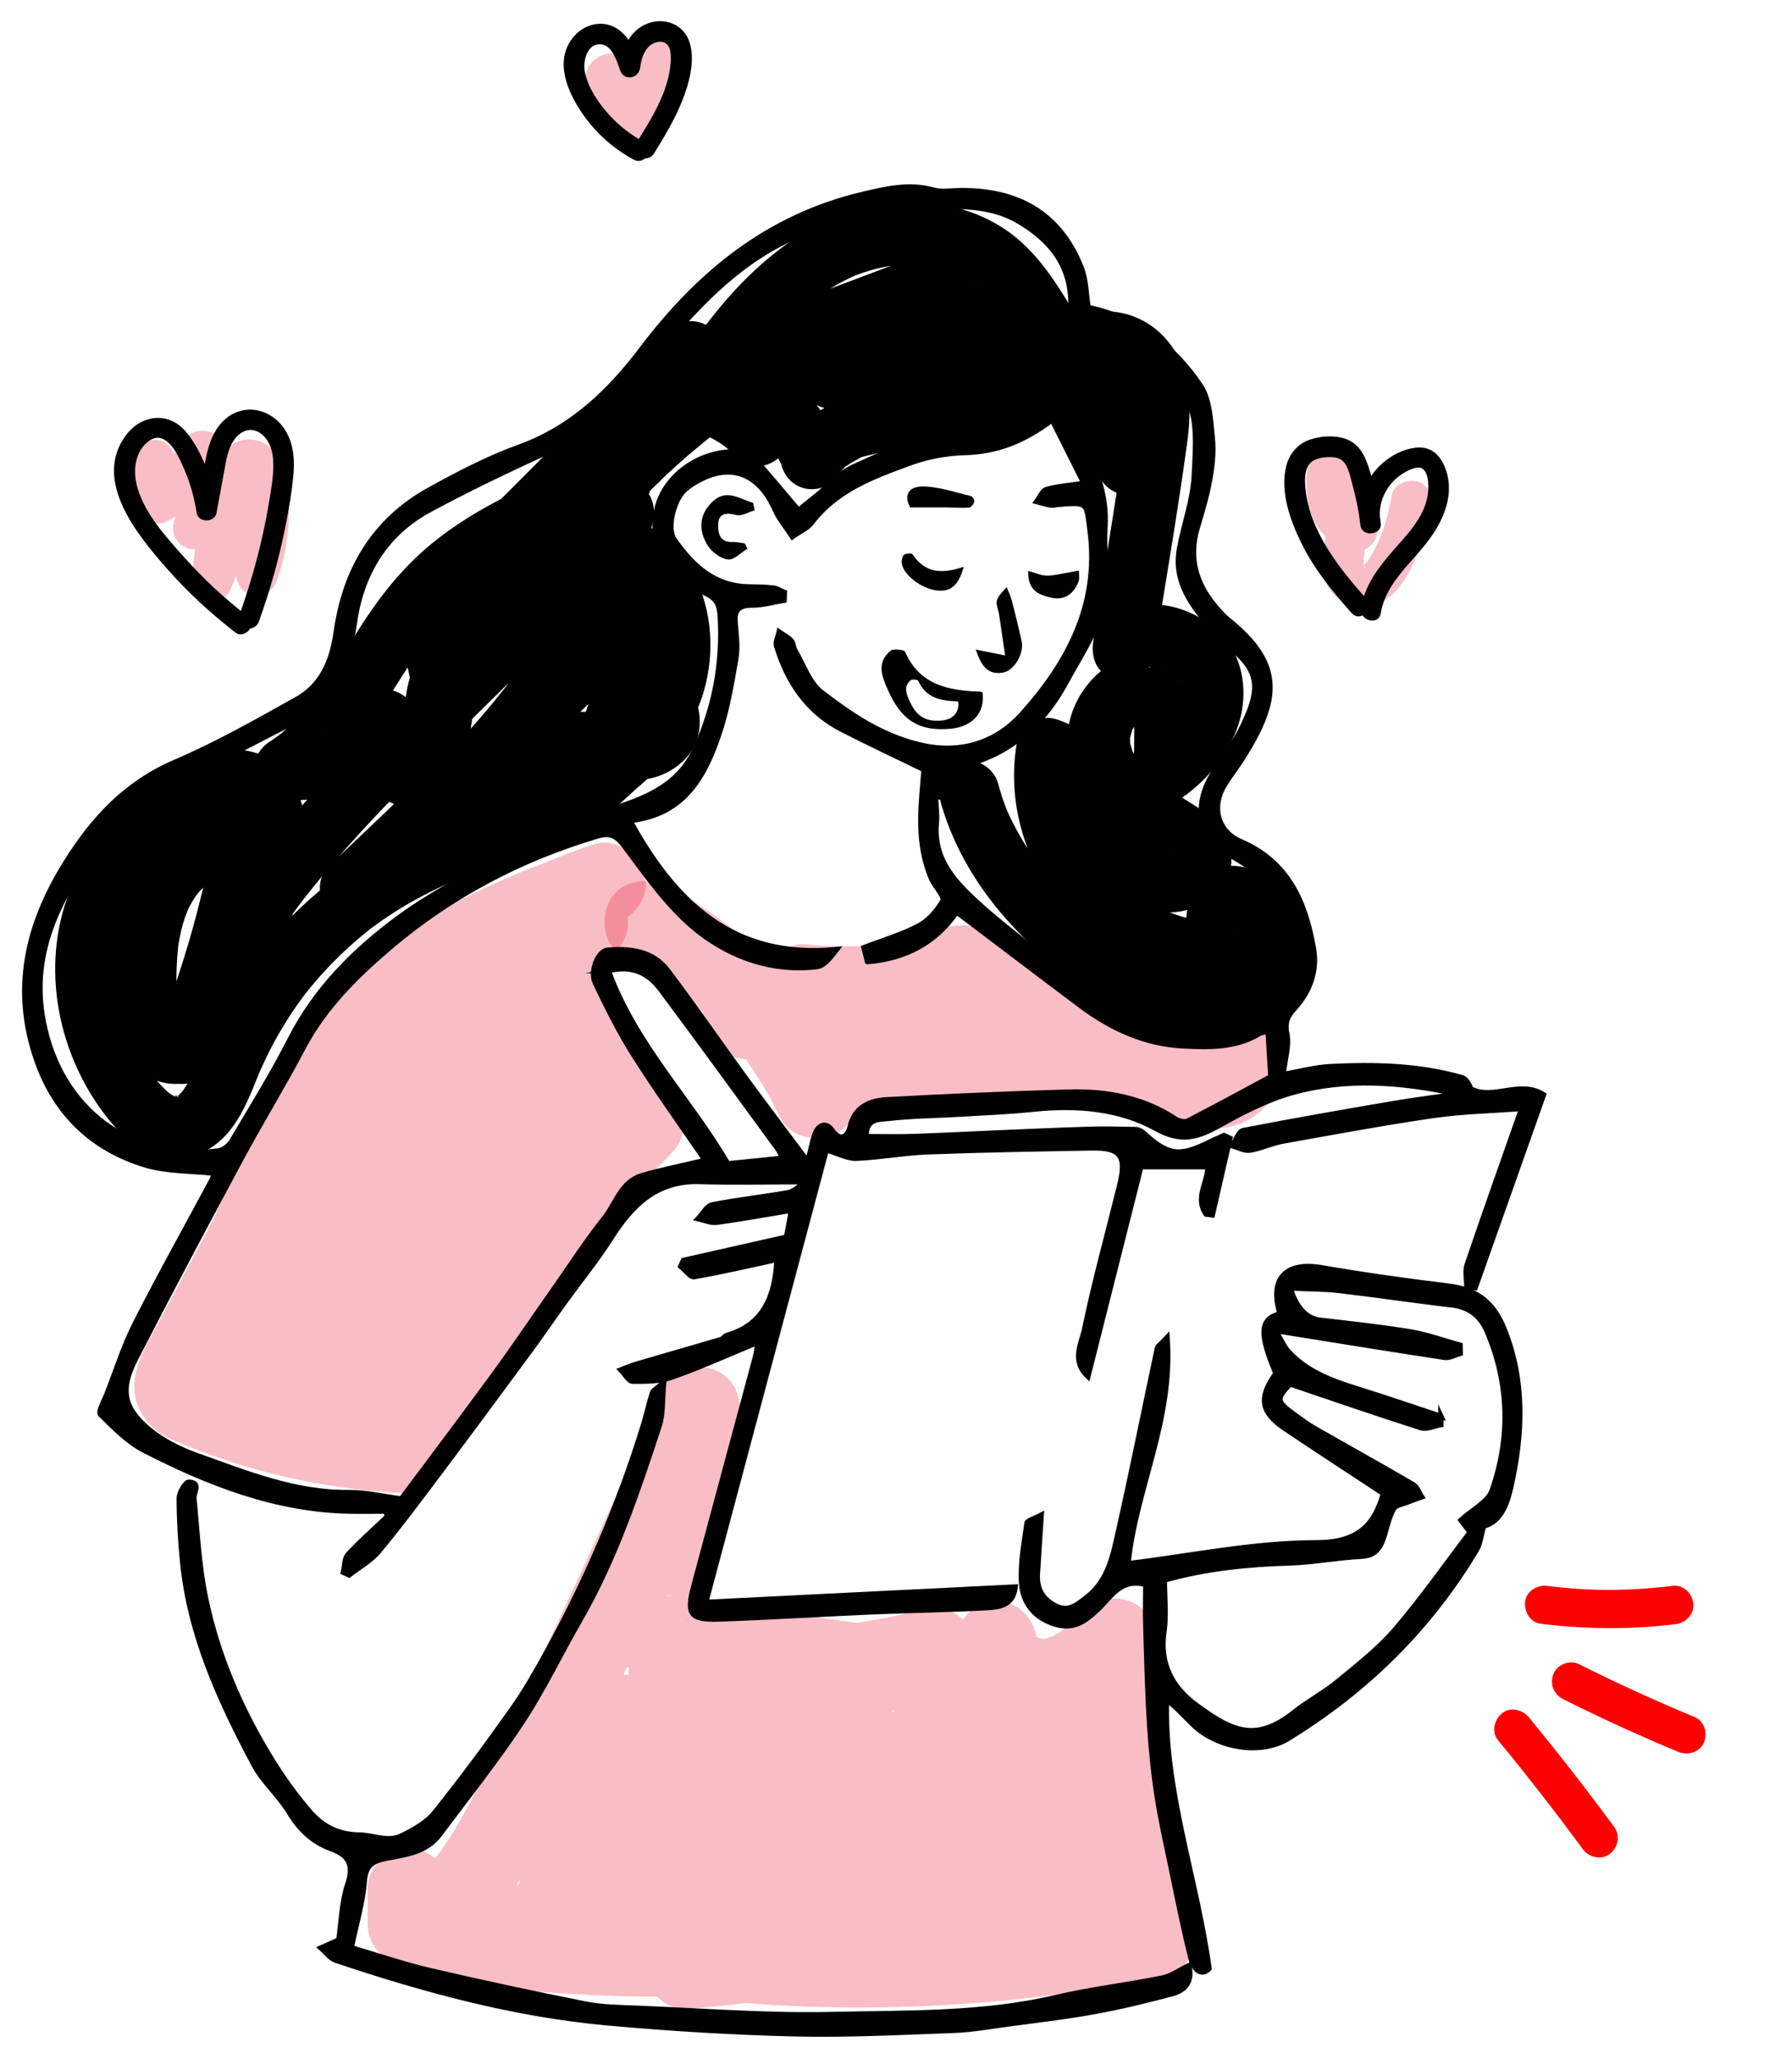 <svg width="337" height="387" viewBox="0 0 337 387" fill="none" xmlns="http://www.w3.org/2000/svg">
<g filter="url(#filter0_d_1125_1561)">
<g clip-path="url(#clip0_1125_1561)">
<g opacity="0.3">
<path d="M69.125 351.148L69.151 357.637C69.176 363.752 75.631 366.951 80.784 364.319C82.42 363.481 79.161 364.732 80.9 364.242C81.415 364.1 81.905 363.919 82.42 363.803L82.936 363.7C83.786 363.558 83.631 363.571 82.459 363.752C82.485 363.7 83.58 363.674 83.528 363.674C84.611 363.623 85.693 363.674 86.775 363.765C86.929 363.777 88.694 364.048 87.393 363.816C86.092 363.584 88.334 363.997 88.566 364.035C92.985 364.861 97.339 366.074 101.745 367.015C111.317 369.041 121.006 370.537 130.732 371.621C149.22 373.672 167.913 373.878 186.452 372.24C197.416 371.273 208.354 369.699 219.15 367.519C223.389 366.667 225.411 361.842 224.548 357.998C223.543 353.509 222.642 348.994 221.83 344.466C221.43 342.195 221.044 339.925 220.696 337.654C220.503 336.416 220.323 335.177 220.142 333.926C220.065 333.41 220 332.894 219.923 332.378C219.885 332.068 219.833 331.759 219.794 331.449C219.923 332.365 219.936 332.533 219.859 331.952C218.712 322.703 217.875 313.44 217.475 304.139C217.346 301.017 215.633 298.295 212.721 297.07C209.81 295.844 206.589 296.515 204.283 298.669C203.368 299.521 202.466 300.359 201.513 301.172C201.139 301.495 200.611 301.83 200.276 302.191C201.5 300.824 200.637 301.907 200.134 302.243C199.555 302.63 198.962 303.004 198.344 303.339L197.88 303.584C197.12 303.946 197.262 303.894 198.305 303.442C197.88 303.481 197.249 303.817 196.823 303.933C196.489 304.023 196.141 304.1 195.806 304.165C197.12 304.01 197.468 303.958 196.849 304.01C196.527 303.971 195.703 303.907 195.406 304.01C195.999 303.829 197.313 304.384 195.819 304.01C195.484 303.92 194.968 303.662 194.633 303.636C195.831 304.165 196.076 304.255 195.355 303.907C195.174 303.817 194.994 303.713 194.827 303.61C193.306 302.862 195.819 304.707 194.955 303.739L194.672 303.468C194.144 302.875 194.298 303.094 195.136 304.139C194.994 303.933 194.852 303.713 194.736 303.481L195.2 304.629C195.11 304.384 195.033 304.139 194.968 303.894C194.814 303.094 194.852 303.378 195.084 304.771C194.814 300.733 191.722 296.837 187.354 297.031C182.768 297.237 180.114 300.45 179.624 304.771C179.856 302.681 179.805 303.468 179.637 303.997C180.204 302.191 180.075 302.888 179.74 303.494C179.289 304.32 180.861 302.372 180.114 302.939C178.942 303.829 180.32 302.694 180.475 302.72C180.41 302.72 179.689 303.184 179.702 303.184C178.71 303.765 180.127 302.668 180.307 302.939C180.307 302.939 179.096 303.262 179.302 303.21C177.589 303.662 180.771 303.288 178.993 303.21C178.194 303.172 177.396 303.21 176.584 303.133C176.185 303.094 175.785 303.055 175.373 303.004C173.917 302.849 175.373 303.004 175.631 303.043C173.621 302.823 171.611 302.475 169.601 302.204C162.206 301.172 154.798 300.14 147.403 299.108C143.706 298.592 140.008 298.076 136.298 297.56C132.91 297.083 129.277 296.928 125.979 295.999C125.747 295.934 125.399 295.754 125.18 295.741C126.352 295.831 126.61 296.425 125.927 295.986C126.61 296.425 127.19 296.992 127.589 297.702C126.867 296.373 128.117 299.959 128.104 299.856C128.156 301.533 127.924 300.798 128.156 300.05C128.259 299.701 128.401 299.353 128.529 299.005C128.89 298.076 129.264 297.147 129.625 296.205C130.887 292.903 132.059 289.562 133.129 286.195C135.577 278.493 137.522 270.637 138.978 262.677C139.673 258.846 138.243 255.131 134.507 253.544C131.312 252.189 126.391 253.17 124.858 256.704C117.991 272.559 110.866 288.297 103.472 303.907C99.735 311.802 95.922 319.671 92.044 327.515C90.331 330.985 88.643 334.468 86.723 337.835C85.822 339.422 84.881 340.97 83.85 342.479C83.644 342.776 83.438 343.072 83.232 343.369C82.936 343.782 82.227 345.24 83.142 343.537C82.704 344.362 81.841 345.124 81.209 345.807C78.362 348.903 75.154 351.741 74.252 356.076C73.544 359.456 74.291 363.145 76.829 365.635C79.367 368.125 82.24 368.692 85.577 369.015C93.307 369.75 101.049 370.421 108.792 370.847C124.69 371.737 140.704 371.505 156.37 368.46C165.247 366.732 173.827 363.906 182.008 360.062C183.953 359.146 185.873 358.153 187.792 357.172C188.797 356.656 189.815 356.153 190.833 355.663C191.168 355.495 191.516 355.341 191.851 355.186C192.044 355.096 194.092 354.167 192.984 354.657C191.876 355.147 193.512 354.451 193.616 354.412C194.131 354.218 194.646 354.025 195.174 353.844C196.218 353.496 197.262 353.186 198.331 352.941C198.769 352.838 199.22 352.773 199.658 352.67C200.25 352.567 200.019 352.593 198.949 352.748C199.31 352.709 199.671 352.67 200.031 352.644C201.127 352.567 202.222 352.593 203.317 352.67C207.581 353.006 210.918 348.852 211.047 344.93C211.279 337.628 211.51 330.327 211.742 323.025C211.845 319.774 209.282 316.291 206.074 315.556C202.866 314.821 198.743 315.93 197.339 319.116C191.992 331.32 190.395 344.233 192.765 357.366C193.448 361.146 197.751 363.378 201.242 362.913C205.095 362.397 207.826 359.198 207.942 355.315C208.393 340.699 204.463 326.431 200.444 312.524C198.576 306.048 189.802 305.016 186.311 310.68C178.014 324.135 169.704 337.59 161.407 351.045C166.213 352.348 171.005 353.651 175.811 354.954C175.527 357.095 175.888 354.386 175.953 353.999C176.069 353.199 176.197 352.399 176.326 351.587C176.545 350.18 176.79 348.787 177.048 347.381C177.589 344.388 178.22 341.408 178.903 338.441C180.281 332.507 181.969 326.65 183.902 320.884C185.126 317.233 182.781 313.169 179.431 311.75C175.888 310.254 171.791 311.595 169.782 314.911C165.607 321.813 161.15 328.547 156.435 335.087C155.262 336.7 154.09 338.299 152.879 339.899C152.582 340.299 152.273 340.699 151.977 341.086C151.848 341.253 150.83 342.608 151.487 341.731C152.144 340.854 151.011 342.337 150.998 342.363C150.689 342.75 150.379 343.15 150.07 343.537C147.532 346.736 144.943 349.884 142.276 352.993L154.412 362.371C160.235 349.265 164.847 335.719 167.939 321.696C168.777 317.904 167.115 314.111 163.469 312.563C160.029 311.105 155.687 312.331 153.819 315.724C149.787 323.051 145.368 330.172 140.549 337.009C139.377 338.686 138.179 340.338 136.955 341.976C136.35 342.801 135.757 343.821 135.023 344.543C135.705 343.885 135.551 343.872 134.984 344.595C134.688 344.982 134.378 345.356 134.082 345.743C131.428 349.097 128.671 352.374 125.837 355.586L138.759 363.12C144.711 348.181 150.65 333.229 156.602 318.291C157.272 316.614 156.769 313.801 155.829 312.331C154.889 310.86 153.716 309.828 152.132 309.17C148.357 307.571 144.788 309.17 142.482 312.331C141.284 313.982 140.06 315.62 138.836 317.246C138.218 318.059 137.612 318.871 136.994 319.684C136.62 320.174 136.246 320.652 135.886 321.142C135.37 321.813 135.589 321.529 135.976 321.026C133.438 324.341 130.823 327.605 128.182 330.856C122.964 337.254 117.579 343.524 112.039 349.652L124.961 357.185C130.72 342.866 136.491 328.559 142.25 314.24C142.92 312.576 142.418 309.751 141.477 308.28C140.537 306.809 139.364 305.777 137.78 305.12C134.095 303.559 130.32 305.055 128.13 308.28C117.437 324.031 106.744 339.783 96.038 355.534L110.171 361.494C114.616 347.794 119.047 334.094 123.492 320.394C124.742 316.536 122.036 311.776 118.094 310.873C113.649 309.854 110.171 312.24 108.586 316.278C107.143 319.942 105.7 323.593 104.27 327.257C102.157 332.61 108.535 338.686 113.778 336.777C125.476 332.533 133.786 321.451 133.747 308.822L126.017 316.562C143.307 318.845 161.008 317.672 177.924 313.44L168.416 308.035C170.941 314.885 173.466 321.722 175.978 328.572C177.241 331.991 178.504 335.422 179.766 338.841C180.359 340.428 180.977 342.015 181.492 343.627C181.711 344.324 181.853 345.02 182.034 345.717C182.304 346.736 182.021 344.195 181.956 345.227C181.866 346.659 181.84 345.369 182.137 344.956C182.175 344.891 181.918 345.936 181.879 345.936L182.227 345.02C181.866 345.562 181.892 345.549 182.278 344.995L182.588 344.569C182.111 344.995 182.149 345.007 182.678 344.582L183.09 344.272C182.897 344.414 182.703 344.543 182.497 344.659C181.956 344.995 181.389 345.291 180.81 345.562C180.526 345.704 180.23 345.833 179.934 345.949C179.096 346.323 179.07 346.349 179.908 345.962C176.829 347.368 173.569 348.491 170.374 349.6C163.855 351.858 157.195 353.715 150.444 355.147C146.721 355.934 142.984 356.553 139.223 357.121C138.089 357.289 140.627 356.94 139.493 357.082C138.991 357.147 138.501 357.211 137.999 357.263C137.007 357.379 136.015 357.495 135.023 357.598C133.039 357.805 131.042 357.959 129.045 358.101C125.012 358.372 121.122 361.468 121.315 365.842C121.495 369.802 124.729 373.878 129.045 373.582C144.299 372.55 159.449 369.673 173.917 364.706C177.318 363.532 180.694 362.255 184.018 360.875C188.372 359.069 192.366 357.392 195.174 353.38C200.354 345.988 195.368 336.583 192.662 329.256C189.544 320.806 186.427 312.344 183.309 303.894C181.84 299.895 178.143 297.405 173.801 298.489C169.833 299.482 165.839 300.308 161.794 300.927C161.292 301.004 160.48 301.249 159.977 301.198C160.519 301.249 161.188 301.043 160.209 301.159C159.23 301.275 158.187 301.404 157.169 301.507C155.03 301.727 152.892 301.894 150.753 302.011C142.495 302.462 134.198 302.127 125.991 301.043C124.252 300.811 121.676 302.062 120.529 303.313C119.138 304.823 118.261 306.693 118.261 308.783C118.261 309.325 118.261 309.867 118.223 310.422C118.094 312.37 118.571 308.925 118.249 310.447C118.055 311.363 117.862 312.266 117.592 313.156C117.501 313.466 117.089 314.15 117.128 314.472C117.617 313.35 117.695 313.156 117.36 313.918C117.257 314.124 117.166 314.343 117.05 314.55C116.6 315.453 116.084 316.33 115.517 317.168C115.389 317.362 115.247 317.555 115.118 317.736C114.77 318.2 114.938 317.994 115.62 317.091C115.311 317.22 114.95 317.878 114.706 318.149C114.332 318.549 113.958 318.936 113.559 319.31C113.276 319.568 112.464 320.045 112.335 320.381L113.16 319.736C112.915 319.916 112.657 320.097 112.4 320.277C112.013 320.535 111.614 320.781 111.214 321.013C110.815 321.245 110.39 321.438 109.978 321.671C109.23 322.019 109.424 321.942 110.544 321.464C110.261 321.58 109.965 321.696 109.668 321.8C112.838 324.973 116.007 328.147 119.176 331.32L123.492 320.342L108.586 316.227C104.141 329.927 99.71 343.627 95.265 357.327C94.08 361.004 96.36 365.029 99.735 366.461C103.42 368.022 107.195 366.525 109.385 363.3C120.078 347.549 130.771 331.797 141.477 316.046L127.344 310.086C121.585 324.406 115.814 338.712 110.055 353.031C108.844 356.05 110.841 360.307 113.611 361.778C116.548 363.339 120.619 363.171 122.977 360.565C134.636 347.665 145.587 334.132 155.855 320.11L141.722 314.15C135.77 329.088 129.831 344.04 123.879 358.979C122.68 361.997 124.652 366.254 127.434 367.725C130.346 369.273 134.481 369.144 136.8 366.512C148.447 353.341 158.702 338.931 167.192 323.528L153.059 317.568C151.616 324.135 149.851 330.624 147.764 337.022C146.733 340.17 145.625 343.292 144.453 346.388C143.886 347.884 143.294 349.381 142.675 350.864C142.585 351.071 141.915 352.644 142.366 351.612C142.778 350.684 142.237 351.896 142.173 352.077C141.812 352.902 141.451 353.728 141.091 354.554C139.506 358.127 139.815 362.01 143.087 364.539C145.935 366.745 150.714 366.874 153.239 363.932C164.306 351.045 174.355 337.267 183.154 322.716L169.021 316.756C164.834 329.192 162.09 341.937 160.39 354.941C159.965 358.127 163.082 361.726 166.058 362.41C169.472 363.184 172.925 361.868 174.793 358.85C183.09 345.394 191.4 331.939 199.696 318.484C194.981 317.865 190.279 317.246 185.564 316.64C187.457 323.219 189.351 329.798 190.743 336.506C191.078 338.119 191.387 339.744 191.644 341.382C191.773 342.169 192.005 343.034 192.018 343.834C192.018 343.24 191.876 342.672 191.979 343.614C192.031 344.027 192.07 344.427 192.121 344.84C192.482 348.323 192.624 351.819 192.521 355.328L207.71 353.264C207.581 352.541 207.362 351.754 207.336 351.019C207.388 353.109 207.375 351.251 207.336 350.813C207.207 349.497 207.117 348.168 207.079 346.839C207.014 344.285 207.117 341.718 207.401 339.176C207.633 337.087 207.182 340.312 207.465 338.699C207.568 338.144 207.658 337.577 207.761 337.022C208.006 335.719 208.302 334.429 208.65 333.139C208.998 331.849 209.385 330.585 209.81 329.333C209.99 328.792 210.196 328.263 210.39 327.734C210.531 327.386 210.66 327.024 210.802 326.676C210.39 327.644 210.351 327.747 210.686 326.96L196.282 323.051C196.05 330.353 195.819 337.654 195.587 344.956L203.317 337.216C194.801 336.558 186.865 340.338 179.483 344.092C177.975 344.853 176.481 345.627 174.961 346.362C174.11 346.762 173.273 347.162 172.41 347.536C172.075 347.678 171.727 347.871 171.379 347.987C173.337 347.317 171.328 347.987 170.902 348.168C167.54 349.51 164.113 350.645 160.622 351.6C157.13 352.554 153.433 353.38 149.787 354.012C148.872 354.167 147.957 354.322 147.043 354.451C146.669 354.502 146.308 354.554 145.935 354.618C144.092 354.889 147.249 354.463 146.051 354.605C144.105 354.838 142.16 355.057 140.202 355.225C132.871 355.857 125.515 355.973 118.158 355.779C110.802 355.586 102.982 355.07 95.407 354.425C93.706 354.283 92.018 354.128 90.318 353.986C89.377 353.896 88.437 353.818 87.496 353.728C87.123 353.689 86.749 353.664 86.376 353.625C86.002 353.586 85.628 353.56 85.255 353.522C86.427 353.715 86.71 353.754 86.118 353.638C85.371 353.393 87.664 354.644 87.728 354.709C88.591 355.624 89.377 357.263 89.377 358.527L89.197 359.843C89.377 359.275 89.326 359.327 89.068 359.998C88.398 361.275 89.145 359.946 89.261 359.753C89.313 359.662 89.764 359.146 89.777 358.991L89.145 359.83C89.339 359.598 89.545 359.366 89.764 359.146C90.344 358.54 90.962 357.985 91.542 357.379C96.966 351.754 100.65 344.84 104.103 337.912C107.762 330.559 111.356 323.167 114.886 315.749C122.951 298.824 130.72 281.757 138.166 264.548L124.033 258.588C122.564 266.638 120.58 274.597 118.094 282.389C116.831 286.337 115.427 290.232 113.92 294.09C113.108 296.141 112.541 298.153 112.67 300.411C112.876 304.126 114.912 307.48 118.107 309.377C121.598 311.454 125.721 311.608 129.637 312.163C133.863 312.757 138.102 313.35 142.327 313.93C150.792 315.117 159.243 316.291 167.707 317.478C173.131 318.239 179.019 319.658 184.404 317.891C186.955 317.052 189.313 315.698 191.194 313.763C193.654 311.221 194.672 308.241 195.071 304.797H179.611C179.882 308.783 181.376 312.46 184.443 315.104C187.509 317.749 191.438 319.31 195.587 319.529C203.368 319.942 209.848 314.653 215.182 309.66L201.99 304.191C202.814 323.683 205.365 343.137 209.604 362.178C211.407 359.004 213.198 355.831 215.002 352.657C210.39 353.586 205.764 354.412 201.114 355.108C199.903 355.289 198.692 355.483 197.468 355.624C199.503 355.379 197.442 355.624 197.094 355.663C196.695 355.715 196.282 355.766 195.883 355.818C193.448 356.115 191.013 356.386 188.565 356.618C179.199 357.521 169.794 357.947 160.39 357.908C150.985 357.869 141.58 357.353 132.227 356.373C129.985 356.14 127.756 355.87 125.528 355.586C123.453 355.328 127.215 355.831 125.154 355.534C124.549 355.444 123.943 355.366 123.337 355.276C122.126 355.096 120.915 354.915 119.704 354.721C115.066 353.986 110.441 353.122 105.829 352.154C94.956 349.858 83.593 345.601 72.964 351.032L84.598 357.714L84.572 351.225C84.559 347.175 81.029 343.292 76.842 343.485C72.655 343.679 69.099 346.891 69.112 351.225L69.125 351.148Z" fill="#E6233E"/>
</g>
<g opacity="0.3">
<path d="M75.438 261.181C72.565 261.039 69.717 260.742 66.87 260.433C65.737 260.304 68.287 260.639 67.154 260.471C66.857 260.433 66.561 260.394 66.278 260.342C65.595 260.239 64.912 260.136 64.229 260.02C62.761 259.775 61.305 259.504 59.849 259.207C54.232 258.046 48.692 256.459 43.32 254.473C42.018 253.995 40.73 253.479 39.455 252.963C37.999 252.37 40.524 253.505 39.029 252.77C38.501 252.512 38.347 252.034 38.849 252.77C39.39 253.105 39.738 253.582 39.919 254.227C40.395 254.718 40.627 255.285 40.64 255.93C40.691 256.253 40.292 258.201 40.601 257.401C40.653 257.272 40.833 256.82 40.807 256.691C40.91 257.375 40.163 258.02 40.627 257.156C40.756 256.924 40.872 256.679 41.001 256.433C41.748 255.014 42.508 253.595 43.268 252.176C46.193 246.694 49.104 241.198 52.029 235.715C57.697 225.073 62.967 214.017 69.782 204.058C70.452 203.078 71.135 202.11 71.843 201.155C72.139 200.755 73.376 199.285 72.023 200.897C72.462 200.381 72.861 199.827 73.286 199.298C74.832 197.388 76.455 195.544 78.143 193.751C81.531 190.164 85.19 186.9 89.029 183.817C89.699 183.288 88.463 184.256 88.475 184.243C88.823 184.011 89.158 183.727 89.493 183.482C90.034 183.082 90.588 182.682 91.142 182.282C92.25 181.495 93.371 180.734 94.505 179.986C96.85 178.451 99.246 177.019 101.707 175.69C104.167 174.361 106.538 173.239 109.011 172.13C110.287 171.562 108.651 172.233 108.573 172.31C108.818 172.065 109.436 171.949 109.746 171.833C110.377 171.575 111.008 171.33 111.639 171.098C112.992 170.581 114.345 170.117 115.711 169.666L111.601 154.74C101.024 158.636 90.266 162.583 80.655 168.556C71.044 174.529 62.773 183.005 56.409 192.783C50.573 201.762 46.231 211.605 41.838 221.332C39.249 227.085 36.659 232.826 34.069 238.579C32.24 242.63 30.359 246.345 31.209 250.925C31.931 254.821 34.997 257.878 38.514 259.426C51.591 265.18 65.814 268.263 80.011 269.463C82.639 269.682 85.422 267.837 86.685 265.631C92.289 255.788 98.486 246.294 105.275 237.225C105.739 236.606 106.203 235.999 106.667 235.393C106.924 235.045 107.994 233.6 106.86 235.135C107.775 233.909 108.754 232.71 109.707 231.523C111.395 229.433 113.108 227.356 114.847 225.318C118.584 220.945 122.461 216.687 126.468 212.546C129.341 209.579 129.509 204.548 126.468 201.594C123.763 198.975 121.07 196.344 118.661 193.441C118.468 193.209 118.236 192.77 117.991 192.615C118.596 193.415 118.725 193.583 118.377 193.131C118.223 192.925 118.055 192.706 117.901 192.486C117.385 191.764 116.883 191.029 116.419 190.28C115.955 189.532 115.517 188.758 115.118 187.971C114.899 187.558 114.706 186.9 114.435 186.526C114.796 187.017 114.989 187.945 114.59 186.81C114.332 186.088 114.1 185.352 113.92 184.604C113.83 184.23 113.739 183.856 113.662 183.469C113.624 183.275 113.379 181.714 113.585 183.121C113.791 184.527 113.598 183.069 113.585 182.759C113.559 182.295 113.533 181.831 113.533 181.366C113.533 180.605 113.688 179.818 113.649 179.07C113.675 179.638 113.366 180.837 113.611 179.547C113.688 179.173 113.765 178.812 113.855 178.451C113.946 178.089 114.062 177.728 114.177 177.38C114.577 176.18 114.281 177.303 113.971 177.767C114.396 177.122 114.796 176.309 115.157 175.626C115.543 174.89 113.868 177.032 114.899 175.948C115.208 175.613 115.504 175.277 115.839 174.955L104.902 164.002C96.18 174.555 85.577 183.263 75.914 192.899C66.02 202.755 57.375 213.862 52.48 227.072C49.839 234.193 48.589 242.062 49.375 249.635C49.71 252.937 51.526 256.292 55.043 257.104C58.56 257.917 61.704 256.472 63.778 253.544C66.754 249.338 69.782 245.159 72.848 241.018C74.355 238.992 75.876 236.967 77.396 234.954C78.13 233.987 78.865 233.019 79.599 232.065C79.998 231.549 80.681 230.633 79.869 231.703C80.295 231.136 80.733 230.581 81.171 230.026C87.445 221.964 93.886 214.043 100.521 206.277C104.322 201.813 108.187 197.401 112.103 193.041L99.181 185.507C99.027 185.881 98.872 186.243 98.731 186.617C99.13 185.688 99.156 185.623 98.808 186.41C98.486 187.146 98.177 187.868 97.854 188.603C97.21 190.061 96.553 191.506 95.883 192.938C94.621 195.634 93.307 198.304 91.941 200.962C89.21 206.264 86.298 211.476 83.271 216.623C77.1 227.098 70.465 237.276 63.817 247.455C61.704 250.693 62.915 255.195 65.814 257.44C69.035 259.929 72.951 259.336 75.966 256.833C84.288 249.932 92.134 242.462 99.413 234.477C107.014 226.143 113.83 217.203 114.835 205.58C115.092 202.562 112.67 199.607 110.081 198.511C107.169 197.285 103.948 197.956 101.642 200.11C84.482 216.133 67.321 232.155 50.161 248.177H61.099C59.192 246.1 57.272 244.036 55.365 241.959C52.608 238.979 47.185 238.966 44.428 241.959C41.503 245.146 41.49 249.725 44.428 252.912L50.161 259.13C53.059 262.277 58.135 261.89 61.099 259.13C78.259 243.107 95.419 227.085 112.58 211.063L99.388 205.593C99.246 207.219 99.735 203.852 99.362 205.864C99.259 206.457 99.117 207.051 98.962 207.631C98.705 208.612 98.164 209.592 97.983 210.586C98.434 209.541 98.486 209.399 98.151 210.173L97.932 210.65C97.661 211.205 97.391 211.747 97.094 212.275C96.54 213.282 95.948 214.262 95.316 215.217C94.762 216.042 94.209 217.178 93.461 217.823C94.131 216.971 94.209 216.868 93.693 217.526C93.526 217.732 93.358 217.939 93.191 218.158C92.804 218.648 92.405 219.126 91.993 219.603C90.472 221.396 88.888 223.138 87.29 224.866C80.346 232.361 72.912 239.392 65.054 245.907L77.19 255.285C90.962 234.206 104.489 213.011 114.113 189.648C115.35 186.642 113.314 182.36 110.557 180.902C107.62 179.354 103.536 179.496 101.191 182.114C87.045 197.892 73.634 214.314 60.957 231.291C57.388 236.077 53.884 240.901 50.431 245.765C55.237 247.068 60.029 248.371 64.835 249.674C64.513 246.578 64.59 243.52 64.899 240.424C65.002 239.353 64.641 241.972 64.835 240.914C64.899 240.566 64.951 240.218 65.002 239.882C65.144 239.108 65.299 238.334 65.479 237.56C65.814 236.102 66.226 234.658 66.69 233.226C66.935 232.465 67.205 231.716 67.489 230.968C67.695 230.413 68.249 228.362 67.708 230.336C68.12 228.84 69.073 227.33 69.782 225.963C71.199 223.241 72.809 220.609 74.561 218.068C75.373 216.894 76.172 215.63 77.112 214.546C75.682 216.184 77.486 214.107 77.757 213.772C78.272 213.14 78.787 212.521 79.315 211.901C81.454 209.399 83.722 207.012 86.04 204.664C90.691 199.981 95.561 195.544 100.367 191.029C105.79 185.933 111.098 180.708 115.839 174.955C117.179 173.329 118.107 171.665 118.107 169.485C118.107 167.589 117.269 165.318 115.839 164.015C112.735 161.164 107.981 160.984 104.902 164.015C98.138 170.685 96.605 181.186 99.388 190.048C102.17 198.911 108.895 206.07 115.556 212.533V201.581C99.22 218.442 84.971 237.405 73.35 257.814L80.024 253.982C78.736 253.879 77.434 253.75 76.146 253.608C75.747 253.57 74.42 253.621 74.059 253.35C74.072 253.35 75.553 253.57 74.626 253.428C74.136 253.35 73.634 253.286 73.144 253.208C70.478 252.796 67.824 252.305 65.195 251.725C59.836 250.551 54.541 249.029 49.375 247.171C48.061 246.694 46.76 246.191 45.458 245.687C43.938 245.107 46.618 246.371 45.445 245.662C45.304 245.571 44.711 245.197 44.608 245.197C44.866 245.197 45.832 246.345 45.097 245.533C46.025 246.552 46.296 247.506 46.309 248.874C46.309 249.97 46.502 248.538 46.631 248.113C46.94 247.081 45.974 249.506 46.502 248.435C46.644 248.151 46.76 247.855 46.901 247.558L47.958 245.223C50.367 239.869 52.789 234.503 55.198 229.149C59.256 220.132 63.276 211.037 68.493 202.613C69.795 200.51 71.16 198.459 72.616 196.473C72.784 196.24 73.814 194.899 73.119 195.789C72.384 196.718 73.634 195.157 73.814 194.924C74.587 193.97 75.386 193.041 76.211 192.138C77.873 190.306 79.625 188.577 81.493 186.952C81.905 186.591 82.317 186.243 82.742 185.894C82.961 185.714 83.309 185.352 83.593 185.211C83.593 185.211 82.407 186.101 83.103 185.585C84.121 184.836 85.139 184.088 86.182 183.379C90.846 180.244 95.87 177.664 100.998 175.38C101.243 175.264 101.5 175.161 101.745 175.045C101.822 175.006 103.472 174.31 102.338 174.787C101.372 175.2 102.248 174.826 102.428 174.748C102.853 174.581 103.278 174.4 103.691 174.232C104.966 173.716 106.241 173.213 107.517 172.71C110.235 171.652 112.979 170.646 115.711 169.64C119.498 168.247 122.474 164.325 121.109 160.119C119.872 156.288 115.711 153.359 111.601 154.714C89.905 161.887 71.096 175.793 57.749 194.344C50.38 204.587 44.904 216.197 38.991 227.317C35.822 233.277 32.652 239.237 29.47 245.197C27.641 248.629 25.515 252.034 25.283 256.034C25.013 260.678 27.989 264.728 32.124 266.509C45.896 272.456 60.467 275.861 75.451 276.635C79.496 276.842 83.361 272.933 83.18 268.895C82.987 264.522 79.779 261.374 75.451 261.155L75.438 261.181Z" fill="#E6233E"/>
</g>
<g opacity="0.3">
<path d="M117.385 175.948C120.825 177.715 124.123 179.741 127.228 182.024C127.473 182.205 128.697 182.888 127.653 182.334C126.61 181.779 128.014 182.618 128.259 182.824C128.98 183.405 129.689 183.998 130.385 184.604C131.84 185.881 133.245 187.21 134.597 188.59C135.95 189.971 137.135 191.287 138.321 192.706C138.643 193.093 138.965 193.48 139.274 193.88C140.047 194.847 139.686 194.034 139.158 193.699C139.828 194.112 140.485 195.492 140.949 196.137C143.165 199.311 145.11 202.652 146.798 206.135C149.22 211.153 157.749 211.231 160.145 206.135C160.325 205.735 160.853 205.116 160.944 204.716C160.905 204.909 159.642 206.096 160.493 205.361C160.634 205.232 160.789 205.09 160.918 204.948C161.124 204.729 161.858 204.071 160.905 204.935C159.952 205.8 160.622 205.142 160.944 204.987C161.304 204.806 162.902 204.019 161.652 204.548C160.312 205.116 162.232 204.393 162.515 204.303C162.992 204.161 163.482 204.045 163.984 203.929C164.551 203.8 165.144 203.748 165.71 203.619C165.62 203.645 163.675 203.852 164.963 203.723C165.26 203.697 165.543 203.658 165.839 203.632C172.049 203.103 178.349 203.219 184.584 203.039C190.82 202.858 197.158 202.523 203.445 202.781C204.901 202.845 206.357 202.936 207.813 203.09C208.096 203.116 208.74 203.284 208.972 203.219C208.792 203.271 207.169 202.923 208.637 203.194C209.398 203.323 210.158 203.452 210.918 203.619C213.868 204.251 216.612 205.322 219.395 206.457C223.208 208.018 227.228 208.702 231.299 207.786C236.104 206.703 239.377 203.31 241.155 198.872C242.147 196.395 240.949 193.131 239.171 191.338C237.251 189.416 234.275 188.565 231.647 189.352C230.384 189.726 229.122 190.022 227.821 190.255C226.326 190.526 228.13 190.255 228.207 190.203C228.052 190.306 227.202 190.293 227.099 190.306C226.352 190.358 225.605 190.384 224.857 190.396C223.543 190.396 222.242 190.293 220.928 190.19C220.078 190.126 220.426 189.764 221.302 190.255C221.108 190.151 220.683 190.151 220.464 190.113C219.717 189.984 218.983 189.829 218.235 189.661C216.844 189.339 215.478 188.965 214.126 188.513C213.494 188.307 212.876 188.087 212.245 187.842C211.974 187.739 211.717 187.636 211.446 187.533C210.08 187.004 212.335 187.958 211.472 187.533C208.959 186.333 206.486 185.094 204.103 183.65C201.719 182.205 199.258 180.528 196.927 178.838C195.831 178.051 194.749 177.238 193.68 176.425C193.139 176.013 192.611 175.6 192.07 175.2C191.206 174.529 193.126 176.025 192.263 175.355C191.889 175.058 191.503 174.761 191.129 174.465C189.738 173.381 188.398 172.13 186.826 171.317C184.365 170.04 181.853 169.691 179.161 170.053C176.017 170.478 173.002 171.884 169.898 172.62C168.352 172.981 166.793 173.239 165.221 173.523C164.1 173.716 166.638 173.381 165.504 173.484C165.015 173.536 164.525 173.6 164.023 173.639C163.237 173.716 162.438 173.768 161.652 173.82C158.277 174 154.914 173.871 151.565 173.484V188.965C162.322 190.138 173.08 191.3 183.837 192.473L176.378 186.797C176.133 185.082 176.249 183.353 177.344 181.985C177.808 181.444 177.911 181.315 177.627 181.598C177.202 182.011 177.499 181.792 178.491 180.953C178.362 180.979 177.898 181.237 177.821 181.328C178.156 180.953 179.611 180.799 178.336 181.044C178.091 181.095 177.511 181.16 177.318 181.276C177.511 181.16 179.212 181.16 178.156 181.147C177.292 181.147 176.416 181.199 175.553 181.224C171.547 181.302 167.54 181.302 163.546 181.199C155.649 181.005 147.751 180.463 139.905 179.586C135.873 179.134 132.008 183.469 132.175 187.326C132.381 191.906 135.589 194.589 139.905 195.066C149.233 196.111 158.599 196.679 167.978 196.756C172.564 196.795 177.55 197.169 182.046 196.086C184.417 195.518 186.839 194.305 188.565 192.551C191.322 189.777 191.825 186.423 191.284 182.695C191.052 181.108 189.699 179.599 188.514 178.67C187.058 177.548 185.667 177.212 183.824 177.006C173.067 175.832 162.309 174.671 151.552 173.497C147.519 173.058 143.654 177.367 143.822 181.237C144.028 185.83 147.236 188.474 151.552 188.977C157.993 189.726 164.409 189.352 170.786 188.216C173.711 187.7 176.597 186.952 179.418 185.997C180.037 185.791 180.797 185.649 181.376 185.34C182.253 184.875 180.049 185.211 181.029 185.327C182.137 185.456 178.98 184.643 179.006 184.695C179.045 184.759 179.792 185.172 179.946 185.262C180.591 185.623 180.668 185.365 179.727 185.069C180.333 185.249 181.054 186.101 181.544 186.488C191.322 194.073 201.565 201.633 213.829 204.522C221.018 206.212 228.606 206.406 235.731 204.264L226.223 194.744C226.945 192.938 226.713 193.531 226.429 194.009C226.481 193.918 227.666 192.512 226.803 193.364C226.738 193.428 228.078 192.19 227.511 192.77C227.344 192.938 226.287 193.467 227.473 192.848C228.658 192.228 227.086 192.822 226.725 192.938C228.542 192.344 228.104 192.835 227.473 192.77H227.035C226.455 192.719 226.455 192.719 227.073 192.783L227.537 192.835C227.254 192.783 226.983 192.719 226.713 192.641C226.442 192.564 226.159 192.486 225.888 192.409C225.154 192.177 224.445 191.906 223.737 191.622C222.307 191.042 220.902 190.409 219.459 189.906C213.443 187.816 206.847 187.262 200.508 187.21C194.17 187.159 187.741 187.455 181.376 187.623C175.643 187.778 169.794 187.597 164.1 188.307C157.311 189.171 149.98 191.57 146.824 198.279H160.171C152.814 183.082 140.227 170.259 125.231 162.558C121.637 160.713 116.677 161.5 114.654 165.331C112.786 168.866 113.585 173.949 117.424 175.922L117.385 175.948Z" fill="#E6233E"/>
</g>
<g opacity="0.3">
<path d="M25.193 82.537L25.116 90.406C25.103 92.212 26.352 93.554 27.95 94.134C31.467 95.411 33.825 92.367 35.706 89.967C37.38 87.826 39.055 85.684 40.73 83.543L36.968 84.536C37.831 84.665 35.641 83.453 35.59 83.375C35.461 83.195 35.422 82.537 35.319 82.446C35.397 82.511 35.306 82.924 35.319 83.027C35.281 82.808 35.474 82.33 35.332 82.833C34.997 84.123 34.727 85.452 34.417 86.755C33.825 89.296 33.232 91.825 32.639 94.366C31.763 98.094 36.273 100.881 39.094 98.133C40.485 96.779 41.387 96.147 43.268 95.166L37.458 91.825C36.981 96.237 36.504 100.636 36.028 105.048C35.615 108.802 41.671 110.414 43.23 106.996C45.007 103.1 46.45 99.062 47.249 94.831C47.661 92.625 47.945 90.393 48.048 88.161C48.061 87.774 48.074 87.387 48.087 86.987C48.087 86.871 48.215 85.71 48.125 86.278C48.035 86.845 48.28 85.697 48.306 85.594C48.447 85.181 48.421 85.22 48.241 85.71C48.421 85.413 48.421 85.388 48.241 85.659C47.739 85.981 47.507 86.342 46.811 86.317C46.721 86.317 45.407 86.02 46.141 86.175C45.729 85.852 45.677 85.839 45.986 86.149C45.69 85.762 45.651 85.762 45.896 86.123C46.283 87.091 45.729 85.349 46.012 86.381C46.231 87.168 46.373 87.916 46.412 88.342C46.515 89.374 46.592 90.406 46.605 91.451C46.682 95.605 46.064 99.036 44.608 103.061C43.912 104.97 45.381 107.383 47.313 107.821C49.491 108.312 51.333 107.163 52.067 105.112C53.446 101.307 54.193 97.269 54.322 93.218C54.386 91.296 54.283 89.361 54.038 87.452C53.794 85.542 53.472 83.633 52.415 81.943C51.359 80.253 49.697 78.924 47.61 78.641C45.252 78.318 43.062 79.492 41.787 81.453C40.807 82.95 40.524 84.781 40.395 86.536C40.331 87.361 40.331 88.2 40.279 89.038C40.253 89.477 40.215 89.916 40.163 90.341C40.138 90.561 40.112 90.78 40.086 90.999C39.996 91.709 40.15 90.561 40.047 91.27C39.442 95.347 38.102 99.707 36.556 103.087L43.758 105.035C44.234 100.623 44.711 96.224 45.188 91.812C45.523 88.703 41.709 87.245 39.377 88.471C37.277 89.567 35.345 90.999 33.644 92.65L40.099 96.417C40.91 92.96 41.722 89.503 42.521 86.046C42.907 84.394 43.281 82.704 42.856 81.014C42.379 79.183 41.001 77.389 39.029 77.08C37.754 76.886 36.157 76.938 35.268 78.073C33.979 79.724 32.691 81.376 31.39 83.027C30.771 83.827 30.14 84.614 29.522 85.413C29.238 85.775 28.955 86.162 28.659 86.51C28.504 86.716 28.336 86.91 28.143 87.078C28.646 86.665 29.264 86.523 29.998 86.665L32.833 90.393L32.91 82.524C32.936 80.498 31.119 78.563 29.045 78.654C26.971 78.744 25.206 80.356 25.18 82.524L25.193 82.537Z" fill="#E6233E"/>
</g>
<g opacity="0.3">
<path d="M117.72 11.597C117.656 11.468 117.592 11.352 117.54 11.223L117.927 12.152C117.759 11.739 117.643 11.314 117.566 10.875L117.708 11.907C117.669 11.623 117.669 11.352 117.695 11.081L117.553 12.113C117.579 11.946 117.617 11.791 117.669 11.636L117.282 12.565C117.334 12.462 117.385 12.358 117.45 12.268L116.844 13.055C116.844 13.055 116.935 12.939 116.999 12.887L116.213 13.494C116.316 13.416 116.393 13.365 116.509 13.313L115.582 13.7C115.711 13.649 115.827 13.623 115.968 13.61L114.938 13.752C115.028 13.752 115.105 13.752 115.195 13.752L114.165 13.61C114.242 13.61 114.332 13.649 114.409 13.674L113.482 13.287C113.598 13.339 113.701 13.403 113.804 13.468L113.018 12.862C113.121 12.952 113.211 13.042 113.301 13.145L112.696 12.358C112.876 12.591 113.005 12.849 113.121 13.12L112.735 12.191C112.876 12.578 112.979 12.965 113.044 13.378L112.902 12.346C113.044 13.468 113.108 14.603 113.211 15.726C113.353 17.287 113.379 18.912 114.19 20.305C116.136 23.646 120.722 23.737 123.402 21.286C125.322 19.531 125.824 16.848 126.455 14.448C127.087 12.049 127.692 9.753 128.31 7.405C128.826 5.444 127.666 3.109 125.605 2.645C123.544 2.18 121.405 3.251 120.851 5.354C120.361 7.198 119.885 9.056 119.395 10.901C118.957 12.578 118.622 14.345 117.991 15.971L118.377 15.042C118.21 15.442 118.017 15.803 117.759 16.151L118.365 15.364C118.21 15.545 118.055 15.713 117.888 15.867L118.674 15.261C118.468 15.416 118.249 15.545 118.004 15.648L118.931 15.261C118.738 15.326 118.545 15.377 118.339 15.416L119.369 15.274C119.163 15.3 118.97 15.3 118.764 15.274L119.795 15.416C119.64 15.39 119.511 15.351 119.369 15.313L120.297 15.7C120.155 15.635 120.039 15.571 119.923 15.493L120.709 16.1C120.593 15.996 120.503 15.906 120.4 15.79L121.006 16.577C120.928 16.474 120.877 16.37 120.825 16.254L121.212 17.183C121.096 16.887 121.031 16.59 120.993 16.28L121.134 17.312C120.722 13.532 121.199 8.217 116.973 6.424C114.242 5.263 110.931 6.85 110.197 9.766C109.694 11.752 110.171 13.752 111.073 15.532C111.974 17.312 114.68 18.009 116.355 16.925C118.197 15.738 118.725 13.558 117.746 11.636L117.72 11.597Z" fill="#E6233E"/>
</g>
<g opacity="0.3">
<path d="M255.197 91.722C255.494 91.748 255.79 91.838 255.326 91.722C254.862 91.606 255.159 91.631 255.404 91.786C255.185 91.657 254.966 91.528 254.747 91.399C254.334 91.167 255.094 91.799 254.811 91.425C254.695 91.283 254.515 91.103 254.386 90.986C254.025 90.664 254.643 91.464 254.424 91.038C254.334 90.857 254.205 90.69 254.102 90.509C254.025 90.367 253.806 89.748 253.999 90.354C253.845 89.903 253.703 89.451 253.6 88.974C253.548 88.742 253.51 88.497 253.471 88.264C253.548 88.664 253.497 88.548 253.471 88.213C253.432 87.671 253.394 87.129 253.381 86.587C253.381 86.368 253.407 86.11 253.368 85.904C253.317 85.581 253.304 86.51 253.201 86.639L251.809 88.032C251.513 88.251 249.709 88.226 249.374 88.097C249.155 88.006 248.898 87.903 248.73 87.736C248.189 87.219 248.511 87.374 248.614 87.632C248.601 87.594 248.447 86.949 248.498 87.349C248.614 88.213 248.923 89.077 249.065 89.954C249.104 90.148 249.129 90.341 249.155 90.535C249.142 90.457 249.104 90.006 249.155 90.47C249.207 90.935 249.245 91.373 249.284 91.825C249.348 92.663 249.374 93.515 249.361 94.353C249.348 95.192 249.31 96.043 249.22 96.882C249.207 97.075 249.181 97.269 249.155 97.462C249.091 98.107 249.22 97.037 249.155 97.54C249.104 97.875 249.065 98.198 249.013 98.533C248.769 100.365 248.627 102.042 248.923 103.887C249.606 108.118 253.497 110.518 257.607 109.873C261.356 109.279 263.765 105.99 265.362 102.829C267.205 99.178 268.519 95.282 269.163 91.244C269.472 89.258 268.648 86.987 266.457 86.484C264.602 86.058 262.038 87.052 261.703 89.193C261.343 91.451 260.789 93.67 260.016 95.824C259.848 96.301 259.668 96.779 259.475 97.243C259.719 96.65 259.397 97.398 259.333 97.54C259.23 97.772 259.127 98.004 259.011 98.236C258.521 99.268 257.967 100.249 257.375 101.229C257.297 101.358 256.937 101.797 257.375 101.268C257.233 101.436 257.091 101.616 256.924 101.771C256.756 101.926 256.602 102.094 256.434 102.236C257.001 101.771 256.434 102.171 256.267 102.274C255.867 102.571 256.808 102.197 256.305 102.248C256.177 102.261 255.52 102.365 256.048 102.339L256.254 102.313C255.803 102.3 255.842 102.313 256.357 102.377L256.061 102.3C256.447 102.494 256.524 102.519 256.28 102.377C255.764 102.094 256.885 103.01 256.331 102.377L256.473 102.571C256.666 102.829 256.666 102.816 256.486 102.545C255.842 102.119 257.349 102.726 256.576 102.764C256.55 102.764 256.46 102.326 256.447 102.248C256.241 101.487 256.499 102.481 256.473 102.468C256.396 102.416 256.447 101.874 256.447 101.758C256.447 101.268 256.473 100.791 256.524 100.313C256.537 100.171 256.589 99.539 256.537 100.107C256.473 100.752 256.576 99.836 256.589 99.772C256.692 99.075 256.795 98.391 256.872 97.695C257.014 96.534 257.091 95.373 257.104 94.199C257.117 91.657 256.821 89.077 256.28 86.6C255.739 84.123 254.296 81.324 251.5 80.756C249.529 80.356 247.519 81.13 246.45 82.898C245.69 84.162 245.612 85.568 245.677 87C245.793 89.722 246.205 92.663 247.764 94.986C249.542 97.63 252.028 99.204 255.21 99.513C257.233 99.707 259.166 97.591 259.075 95.643C258.972 93.386 257.375 91.98 255.21 91.773L255.197 91.722Z" fill="#E6233E"/>
</g>
<path d="M273.891 201.568C263.533 199.324 253.252 198.524 243.139 201.323C238.333 202.652 233.734 205.026 229.354 207.477C225.308 209.734 222.216 210.792 217.411 208.122C210.518 204.303 202.479 203.645 194.466 204.471C189.854 204.948 185.203 205.142 180.565 205.413C176.043 205.683 171.495 205.709 166.999 206.225C165.414 206.406 162.747 206.135 162.889 209.644C165.814 209.644 168.687 209.721 171.547 209.631C176.777 209.463 182.008 209.179 187.238 208.96C193.049 208.715 198.859 208.444 204.669 208.276C207.607 208.186 210.544 208.251 213.482 208.315C213.997 208.315 214.628 208.586 215.002 208.934C219.665 213.204 221.753 213.514 227.421 210.702C228.323 210.25 229.264 209.863 230.178 209.45L231.286 209.954C230.191 214.752 229.083 219.564 227.988 224.363C227.602 224.312 227.215 224.247 226.816 224.196C224.664 221.138 227.241 218.068 227.151 215.294H214.551C211.382 227.833 208.032 241.108 204.592 254.705C201.436 251.738 203.42 248.474 203.974 245.829C205.855 236.735 208.354 227.769 210.583 218.739C211.936 213.269 210.763 211.669 205.326 211.76C195.071 211.94 184.803 212.108 174.561 212.495C170.052 212.663 165.569 213.514 161.047 213.708C159.398 213.772 157.697 212.817 155.391 212.134C148.009 239.831 140.446 268.199 132.716 297.186C152.144 296.218 171.444 295.264 190.91 294.296C190.524 297.779 187.883 298.05 185.576 298.179C178.465 298.566 171.328 298.656 164.216 298.953C154.566 299.366 144.917 299.972 135.254 300.308C129.818 300.501 129.058 299.43 130.475 294.141C134.301 279.835 138.179 265.554 142.018 251.248C142.276 250.267 142.379 249.248 142.559 248.268C137.058 250.538 131.802 252.925 126.365 254.834C124.072 255.647 121.431 255.634 118.957 255.608C118.223 255.608 117.501 254.228 116.78 253.492C117.695 253.144 118.596 252.731 119.524 252.46C124.871 250.886 130.243 249.364 135.589 247.79C136.002 247.661 136.298 247.119 136.723 247.003C143.667 244.978 145.767 239.637 146.128 232.723C140.923 233.845 135.757 235.058 130.552 235.961C129.844 236.09 128.864 234.696 128.014 234.013C128.182 233.639 128.349 233.264 128.529 232.903C134.868 231.471 141.194 230.039 147.906 228.53C148.099 227.498 148.408 225.834 148.846 223.473C143.964 224.273 139.364 225.124 134.739 225.744C133.644 225.885 132.446 225.318 131.299 225.073C132.175 224.17 132.936 222.66 133.953 222.467C138.694 221.525 143.513 221.022 148.279 220.171C149.31 219.99 150.199 219.022 151.616 218.119C144.234 218.119 137.921 218.287 131.621 218.081C123.544 217.81 118.867 222.454 114.912 228.685C112.258 232.865 109.089 236.722 106.19 240.747C103.961 243.83 101.822 246.99 99.555 250.048C94.015 257.569 88.463 265.077 82.858 272.546C79.058 277.603 75.27 282.699 71.225 287.562C69.73 289.355 67.527 290.555 65.646 292.026C65.286 291.858 64.938 291.69 64.577 291.535C64.848 290.4 64.77 288.955 65.453 288.207C67.785 285.679 70.374 283.408 72.874 281.035L72.526 280.028C70.284 280.028 68.055 280.067 65.814 280.028C51.874 279.783 39.274 274.817 27.125 268.611C24.021 267.025 21.418 264.316 18.88 261.826C18.455 261.4 19.537 259.439 20.065 258.162C21.817 253.712 23.248 249.093 25.399 244.849C30.037 235.703 35.062 226.75 39.906 217.707C40.112 217.32 40.138 216.842 40.215 216.52C35.834 216.03 31.325 216.184 27.229 214.933C17.334 211.901 10.454 205.322 6.963 195.402C2.261 182.024 5.069 169.859 12.387 158.146C17.527 149.915 23.673 143.259 32.858 139.311C40.73 135.944 48.241 131.687 55.739 127.507C60.596 124.798 62.464 120.231 63.25 114.684C64.86 103.267 70.258 93.915 80.604 88.174C86.131 85.104 91.812 82.15 97.739 80.008C107.607 76.435 114.68 69.559 120.735 61.561C131.48 47.37 144.492 36.74 162.168 32.56C166.599 31.516 170.89 30.458 175.476 31.722C176.996 32.148 178.735 31.864 180.372 31.838C191.142 31.657 199.207 35.94 203.304 46.248C204.257 48.634 204.231 51.395 204.631 53.794C213.739 55.704 220.696 60.98 225.733 68.488C227.511 71.133 227.64 75.054 227.988 78.447C228.259 81.053 227.924 83.788 227.447 86.394C226.893 89.425 225.965 92.392 225.102 95.372C223.543 100.713 224.819 105.422 228.233 109.64C229.109 110.724 230.062 111.795 231.144 112.659C241.477 121.031 240.408 127.701 233.786 138.318C232.678 140.085 231.376 141.723 230.281 143.491C227.795 147.49 228.838 152.263 233.283 154.172C242.276 158.017 245.484 165.576 247.004 174.284C247.738 178.477 246.321 182.347 243.487 185.482C242.147 186.965 241.541 188.074 241.992 190.28C242.443 192.525 241.631 195.015 241.309 197.956C244.556 197.401 247.313 196.64 250.109 196.486C258.457 196.06 266.805 196.24 274.935 198.562C275.708 198.782 276.249 199.827 276.609 200.691C280.848 202.871 285.847 198.937 290.266 201.762C285.898 214.082 281.66 226.053 277.421 238.025L275.849 237.818C275.849 236.451 275.489 234.967 275.901 233.742C279.186 224.067 282.613 214.456 286.169 204.342C280.242 204.793 274.832 204.897 269.524 205.671C260.067 207.051 250.675 208.792 241.271 210.482C239.158 210.857 237.148 211.85 235.035 212.185C234.017 212.353 232.845 211.656 231.75 211.36C232.433 210.366 232.961 208.663 233.798 208.509C243.152 206.677 252.544 205.064 261.935 203.452C265.865 202.781 269.82 202.278 273.93 201.684L273.891 201.568ZM150.148 91.928C150.908 91.322 152.235 90.251 153.562 89.18C155.816 87.361 157.813 85.013 160.351 83.84C167.849 80.369 175.399 77.209 184.056 77.234C187.56 77.234 191.4 75.299 194.479 73.287C198.138 70.9 198.911 70.371 201.101 74.293C204.734 80.808 208.354 87.387 207.787 95.359C207.529 99.01 208.187 102.726 207.955 106.389C207.517 113.046 203.613 118.425 200.585 124.037C196.811 131.042 191.477 136.525 183.644 139.143C181.132 139.982 177.679 140.524 176.558 142.368C175.296 144.433 176.365 147.825 176.094 150.612C175.412 157.643 179.715 161.964 184.301 166.118C186.865 168.44 189.596 170.582 192.301 172.749C201.281 179.947 209.952 187.791 222.113 189.029C228.993 189.739 235.705 188.797 240.871 183.701C243.384 181.224 244.479 178.077 243.783 174C242.43 166.028 238.527 160.61 231.402 156.778C225.45 153.579 224.407 147.451 228.001 141.582C229.869 138.537 232.162 135.725 233.695 132.526C236.543 126.617 237.431 122.734 232.059 118.283C230.539 117.019 229.148 115.562 227.833 114.065C224.123 109.808 220.709 105.344 221.804 99.191C222.629 94.573 224.368 90.045 224.587 85.426C224.832 80.395 225.424 74.203 222.951 70.449C218.248 63.315 212.013 56.594 201.41 58.168C201.41 56.504 201.41 54.891 201.41 53.266C201.436 46.041 197.777 41.294 191.735 37.682C185.383 33.876 178.31 34.921 171.727 34.87C165.388 34.818 158.869 37.114 152.724 39.243C139.119 43.99 130.127 54.517 121.302 65.289C116.484 71.171 111.511 77.041 104.232 80.344C96.296 83.956 88.398 87.697 80.733 91.838C72.474 96.301 67.978 103.822 66.677 112.891C65.44 121.547 61.949 128.294 54.026 132.345C46.695 136.099 39.416 139.943 31.982 143.439C27.074 145.748 22.706 148.419 19.498 152.985C12.039 163.59 5.34 174.103 8.187 188.281C11.459 204.574 24.639 214.469 41.039 212.34C41.98 212.224 43.114 211.321 43.616 210.47C47.378 204.123 51.269 197.84 54.618 191.274C59.398 181.895 66.69 174.632 74.845 168.621C82.665 162.867 91.696 158.752 100.135 153.824C105.958 150.418 112.644 149.141 118.828 146.806C124.613 144.613 128.465 141.827 130.861 136.602C134.443 128.823 135.937 120.631 135.461 112.04C135.345 109.989 135.01 108.634 132.974 107.654C128.71 105.59 124.768 102.493 123.621 97.927C121.044 87.748 130.552 80.06 139.557 81.014C140.395 81.105 141.361 81.659 141.941 82.304C144.595 85.284 147.133 88.355 150.135 91.889L150.148 91.928ZM163.134 176.735C162.837 175.535 162.606 174.632 162.477 174.116C166.148 172.71 169.666 171.691 172.835 170.001C174.677 169.021 176.288 167.15 177.331 165.292C177.705 164.622 176.081 162.854 175.399 161.577C175.128 161.074 174.922 160.545 174.729 160.003C172.281 153.36 173.337 146.561 173.775 140.653C168.403 138.034 163.276 135.647 158.238 133.054C151.797 129.739 148.099 124.166 146.038 117.406C145.806 116.658 146.347 115.678 146.527 114.8C147.287 115.329 148.163 115.755 148.769 116.413C149.194 116.877 149.168 117.729 149.516 118.296C151.101 120.98 152.17 124.36 154.476 126.127C160.08 130.436 165.852 134.37 173.17 136.06C181.054 137.879 187.625 135.338 192.173 130.268C200.688 120.799 206.756 109.821 205.03 96.043C204.322 90.419 204.772 90.341 198.975 90.806C198.511 90.844 198.035 91.012 197.596 90.935C196.708 90.78 195.844 90.509 194.968 90.277C195.574 89.49 196.038 88.213 196.811 88.006C198.949 87.413 201.204 87.245 203.858 86.858C201.796 82.743 199.851 78.873 197.867 74.912C192.443 79.015 187.341 80.911 181.402 81.066C177.911 81.156 174.278 81.853 170.993 83.066C164.177 85.568 157.259 88.097 152.595 94.276C151.874 95.243 150.573 95.772 149.014 96.869C147.841 95.063 146.527 93.541 145.754 91.773C142.907 85.336 138.011 83.117 132.162 85.878C131.029 86.407 129.921 87.078 128.967 87.864C126.739 89.696 125.257 95.231 126.803 97.449C130.127 102.21 134.185 106.106 140.537 106.299C142.16 106.351 143.783 106.338 145.394 106.518C146.128 106.596 146.811 107.073 147.519 107.357C147.494 107.847 147.481 108.324 147.455 108.815C145.471 109.137 143.5 109.731 141.516 109.731C139.119 109.731 138.037 110.466 138.243 112.969C138.424 115.252 138.759 117.626 138.372 119.844C137.535 124.695 136.697 129.623 135.1 134.267C132.407 142.123 128.517 149.154 118.442 150.225C126.88 165.576 137.831 176.387 157.323 174.478C156.151 176 154.992 177.509 153.652 177.677C145.394 178.696 137.689 175.961 131.505 171.175C125.966 166.892 121.727 160.764 117.45 155.05C115.827 152.869 114.577 152.482 112.335 153.14C98.009 157.385 84.971 164.209 73.595 173.832C67.141 179.289 61.047 185.249 56.989 192.964C53.253 200.059 49.04 206.896 45.239 213.966C38.553 226.401 31.918 238.876 25.463 251.441C22.539 257.143 23.17 260.652 28.014 264.69C30.591 266.831 33.812 268.444 36.994 269.579C46.27 272.882 55.456 276.661 65.621 276.545C68.764 276.507 71.908 277.281 75.463 277.745C81.068 270.237 87.071 262.316 92.933 254.292C96.875 248.9 100.599 243.365 104.438 237.909C107.478 233.574 110.364 229.098 113.662 224.97C115.878 222.183 116.831 218.107 120.748 216.971C124.536 215.875 128.426 215.101 132.626 214.107C128.117 207.502 123.479 201.065 119.228 194.357C116.484 190.022 114.165 185.378 111.949 180.721C110.918 178.541 112.503 174.748 114.242 174.607C118.519 174.245 122.758 174.736 125.553 178.425C130.436 184.875 135.023 191.545 139.789 198.085C143.68 203.413 147.674 208.676 151.925 214.353C152.454 212.263 152.75 210.702 153.252 209.218C153.897 207.348 155.391 206.935 156.422 208.393C158.096 210.766 159.436 209.605 159.849 207.851C160.763 204.006 163.598 202.897 166.754 202.716C178.13 202.084 189.519 201.607 200.907 201.272C208.058 201.065 214.924 202.304 221.057 206.341C221.662 206.741 222.783 207.025 223.337 206.728C228.735 203.955 234.056 201.052 239.003 198.395C238.81 195.286 238.643 192.641 238.475 189.842C237.844 189.997 237.225 190.01 236.774 190.293C232.343 192.964 227.344 192.822 222.551 192.59C215.388 192.241 208.972 189.326 203.239 185.03C195.471 179.212 187.754 173.329 179.908 167.408C175.978 173.123 170.348 176.155 163.16 176.748L163.134 176.735ZM114.397 178.438C119.408 192.267 129.676 202.445 136.865 214.752C140.253 214.404 143.641 214.069 147.146 213.708C146.837 213.05 146.669 212.482 146.334 212.03C139.042 202.058 131.789 192.048 124.394 182.153C122.23 179.264 119.434 177.238 114.384 178.438H114.397Z" fill="black" stroke="black" stroke-miterlimit="10"/>
<path d="M279.006 282.828C278.452 284.763 278.349 286.156 277.704 287.227C268.867 302.062 256.885 313.789 242.211 322.78C237.174 325.863 229.057 324.651 224.381 320.161C222.783 318.626 221.34 316.923 219.356 315.479C218.892 332.688 224.973 348.671 227.37 366.009C225.837 367.583 224.484 366.074 223.956 363.997C222.603 358.682 221.546 353.277 220.426 347.897C219.446 343.189 218.364 338.48 217.63 333.733C216.934 329.282 216.483 324.78 216.2 320.29C215.813 314.124 215.659 307.945 215.478 301.765C215.388 298.992 215.466 296.205 215.466 293.819C210.828 292.593 209.063 295.96 206.705 298.231C204.296 300.553 201.99 302.488 198.15 301.185C194.311 299.882 192.353 297.096 192.121 293.535C191.876 289.82 192.624 286.014 193.139 282.286C193.203 281.822 194.453 281.512 195.806 280.789C195.535 284.956 195.303 288.388 195.097 291.819C194.943 294.477 195.857 296.412 198.357 297.779C200.959 299.198 202.647 297.547 204.296 296.296C208.612 293.045 209.41 287.91 210.493 283.124C213.005 271.94 215.247 260.678 217.643 249.467C217.746 248.99 218.377 248.629 219.485 247.429C220.632 263 213.456 276.145 212.142 289.91C223.981 288.478 235.705 286.001 247.442 285.988C255.365 285.988 258.457 282.75 260.17 276.726C253.922 272.611 247.777 268.612 241.683 264.522C237.071 261.426 236.658 258.717 239.957 254.15C236.852 246.771 236.955 244.101 240.395 243.043C240.459 242.837 240.639 242.604 240.588 242.437C238.849 236.154 241.966 233.148 248.588 234.297C256.512 235.664 264.473 236.773 272.448 237.754C277.846 238.412 280.9 240.889 282.896 245.894C286.787 255.672 286.349 265.593 284.12 275.513C283.412 278.648 282.201 282.067 279.019 282.828H279.006ZM270.967 262.2C270.967 262.729 270.967 263.245 270.967 263.774C269.717 263.993 268.313 264.69 267.243 264.354C259.088 261.761 250.998 258.962 242.611 256.124C239.931 258.962 239.957 259.401 243.461 261.942C244.672 262.819 245.883 263.722 247.171 264.47C253.368 268.018 259.616 271.475 265.787 275.075C266.509 275.5 266.844 276.584 267.346 277.358C266.483 277.668 265.607 277.964 264.744 278.313C263.816 278.687 262.489 278.867 262.09 279.564C261.253 281.022 260.879 282.75 260.389 284.389C259.719 286.582 258.946 288.375 256.061 288.517C251.539 288.736 247.055 289.626 242.546 289.768C234.571 290.013 226.726 290.8 218.97 292.993C218.97 296.386 219.343 299.598 218.892 302.681C218.016 308.706 220.374 313.156 224.986 316.536C231.84 321.555 236.22 323.554 243.461 317.788C246.076 315.711 249.104 314.137 251.667 312.008C255.404 308.925 259.294 305.894 262.425 302.243C267.437 296.386 271.868 290.052 276.481 284.002C275.656 282.918 274.999 282.041 274.754 281.731C276.97 279.706 279.856 278.313 280.603 276.171C284.107 266.16 283.863 256.021 279.65 246.178C278.465 243.404 276.287 241.637 273.028 241.263C265.942 240.45 258.882 239.379 251.796 238.554C248.885 238.218 245.922 238.257 242.649 238.102C243.731 241.908 245.857 243.869 248.163 244.14C253.871 244.81 259.591 245.404 265.259 246.345C268.416 246.862 271.469 247.997 274.574 248.848C274.574 249.364 274.587 249.867 274.6 250.383C273.62 250.654 272.59 251.273 271.662 251.132C261.459 249.583 251.268 247.919 239.841 246.087C241.026 248.035 241.515 249.222 242.327 250.099C246.231 254.318 251.513 255.892 256.769 257.543C261.523 259.027 266.251 260.665 270.979 262.226L270.967 262.2Z" fill="black" stroke="black" stroke-miterlimit="10"/>
<path d="M63.701 360.681C64.216 357.224 64.281 353.496 65.414 350.129C66.638 346.478 65.569 344.672 62.297 343.485C58.779 342.208 56.319 339.847 54.361 336.596C52.454 333.449 49.465 330.907 47.752 327.682C41.349 315.672 35.693 303.339 34.34 289.536C33.953 285.563 33.709 281.563 33.709 277.577C33.709 276.532 34.92 274.559 35.512 274.597C37.909 274.713 36.35 276.481 36.466 277.668C37.084 283.873 37.368 290.168 38.63 296.244C40.872 307.119 45.265 317.246 51.075 326.689C53.175 330.108 55.559 333.41 58.174 336.455C60.57 339.241 63.456 340.854 67.656 340.918C70.22 340.957 72.964 342.337 75.528 341.073C77.769 339.963 80.204 338.635 81.725 336.738C86.788 330.443 91.593 323.928 96.27 317.336C98.731 313.879 100.843 310.151 102.892 306.422C110.377 292.813 116.484 278.596 121.044 263.735C121.65 261.774 122.062 259.762 122.693 257.827C122.848 257.337 123.531 257.014 124.819 255.853C124.484 259.259 124.69 261.787 123.956 264.019C119.833 276.545 115.659 289.059 109.024 300.553C105.34 306.926 102.17 313.621 98.125 319.749C93.32 327.024 87.857 333.862 82.626 340.854C80.179 344.13 76.339 344.569 72.758 345.253C70.155 345.743 68.764 346.478 68.519 349.548C68.197 353.625 66.973 357.637 66.059 362.1C70.928 363.532 75.76 365.197 80.707 366.358C90.434 368.628 100.199 370.718 109.99 372.666C113.147 373.298 116.445 373.337 119.679 373.466C131.892 373.956 144.105 374.923 156.306 374.653C170.426 374.33 184.636 374.73 198.576 371.466C205.159 369.918 211.923 369.144 218.57 367.802C220.245 367.467 221.753 366.345 223.582 365.467C224.316 368.718 222.642 370.137 220.438 370.731C215.556 372.034 210.634 373.221 205.661 374.124C200.328 375.091 194.943 375.71 189.57 376.433C186.13 376.897 182.691 377.516 179.238 377.633C169.318 377.994 159.385 378.51 149.478 378.278C137.754 377.994 126.03 377.284 114.358 376.226C96.759 374.64 79.792 370.034 63.095 364.423C62.052 364.074 61.266 362.913 60.364 362.139C61.549 361.61 62.722 361.094 63.701 360.656V360.681Z" fill="black" stroke="black" stroke-miterlimit="10"/>
<path d="M184.765 126.114C185.319 129.868 182.948 132.59 178.787 132.977C172.77 133.532 169.485 131.339 166.973 125.688C165.762 122.979 164.86 120.515 167.463 118.322C167.991 117.871 170.026 118.09 170.207 118.516C172.925 124.695 178.246 125.792 184.108 125.985C184.327 125.985 184.559 126.062 184.778 126.114H184.765Z" fill="black"/>
<path d="M180.191 127.881C180.475 129.817 179.251 131.223 177.099 131.429C173.994 131.713 172.294 130.591 171.005 127.662C170.387 126.269 169.923 124.992 171.263 123.857C171.534 123.624 172.577 123.74 172.68 123.96C174.085 127.146 176.829 127.714 179.856 127.817C179.972 127.817 180.088 127.856 180.204 127.881H180.191Z" fill="white"/>
<path d="M141.928 91.915C140.768 92.251 139.467 93.063 138.462 92.805C136.685 92.328 135.203 92.444 135.087 94.289C134.997 95.734 135.061 97.965 137.702 97.875C138.488 97.849 139.274 98.043 140.06 98.133C140.227 98.469 140.395 98.791 140.575 99.126C139.338 99.862 138.024 101.294 136.904 101.165C135.525 100.997 133.876 99.784 133.103 98.546C131.377 95.798 131.364 92.87 133.902 90.38C136.646 87.697 139.081 89.851 141.619 90.496C141.722 90.96 141.825 91.438 141.928 91.902V91.915Z" fill="black"/>
<path d="M183.502 118.09C185.628 118.516 186.929 118.787 189.016 119.199C188.591 116.323 188.256 113.897 187.883 111.472C187.741 110.569 187.251 109.576 187.483 108.815C187.767 107.886 188.668 107.15 189.3 106.338C189.635 107.176 190.047 107.989 190.279 108.853C190.936 111.382 191.541 113.923 192.121 116.477C192.649 118.761 190.755 122.076 188.604 122.424C185.718 122.902 184.52 121.134 183.502 118.09Z" fill="black"/>
<path d="M171.173 91.386C169.988 89.258 170.658 87.387 173.685 87.439C176.661 87.49 179.624 88.548 182.575 89.232C182.884 89.309 183.309 89.993 183.232 90.277C183.103 90.728 182.626 91.399 182.265 91.412C180.797 91.515 179.315 91.386 177.846 91.373C175.85 91.361 173.853 91.373 171.173 91.373V91.386Z" fill="black"/>
<path d="M181.248 102.519C180.333 105.706 179.083 107.318 176.172 106.983C173.221 106.634 169.717 103.951 169.563 101.719C169.524 101.216 169.717 100.481 170.065 100.249C170.451 99.991 171.482 99.952 171.637 100.197C173.93 103.77 177.267 103.912 181.261 102.519H181.248Z" fill="black"/>
<path d="M193.345 103.306C194.788 103.693 195.806 104.183 196.836 104.196C198.112 104.222 199.4 103.861 200.688 103.655C201.423 103.538 202.157 103.371 202.892 103.242C202.892 103.938 203.059 104.712 202.827 105.319C201.925 107.641 200.16 108.918 197.674 108.337C195.548 107.834 193.255 107.151 193.358 103.332L193.345 103.306Z" fill="black"/>
<path d="M46.283 111.614C42.109 108.389 38.231 104.764 34.714 100.829C31.197 96.895 27.422 92.78 25.914 87.903C25.27 85.813 25.141 83.504 26.017 81.44C26.726 79.75 28.736 77.48 30.759 78.563C32.781 79.647 33.941 82.575 34.778 84.523C35.86 87.052 36.569 89.722 36.994 92.431C37.29 94.302 40.382 94.25 40.717 92.431C41.181 89.89 41.658 87.336 42.121 84.794C42.508 82.692 42.817 80.279 44.144 78.512C45.214 77.093 46.875 76.306 48.55 77.183C50.457 78.189 51.23 80.382 51.372 82.421C51.539 84.923 51.075 87.452 50.676 89.903C50.277 92.354 49.813 94.728 49.272 97.114C48.138 102.094 46.682 106.996 44.956 111.795C44.105 114.143 47.842 115.149 48.679 112.827C50.831 106.867 52.544 100.765 53.755 94.547C54.335 91.606 54.85 88.626 55.147 85.633C55.43 82.808 55.301 79.815 53.884 77.273C51.41 72.836 45.806 71.43 42.019 75.093C40.176 76.886 39.3 79.389 38.772 81.84C38.102 85.001 37.587 88.2 36.994 91.386H40.717C39.944 86.497 38.218 81.118 35.036 77.235C31.854 73.352 26.674 73.829 23.711 77.776C17.308 86.304 25.889 96.637 31.428 102.919C35.332 107.357 39.674 111.33 44.337 114.942C45.175 115.587 46.489 115.059 46.978 114.246C47.571 113.252 47.107 112.233 46.283 111.601V111.614Z" fill="black"/>
<path d="M121.07 22.679C118.493 21.285 116.226 19.48 114.293 17.286C112.361 15.093 110.57 12.41 109.99 9.533C109.591 7.611 110.313 4.231 112.902 4.322C115.066 4.399 116.046 7.508 116.6 9.172C117.321 11.326 120.155 10.797 120.4 8.656C120.606 6.786 121.495 4.283 123.608 3.909C126.043 3.47 126.249 5.779 126.133 7.624C125.772 13.236 122.526 18.28 119.64 22.911C118.313 25.027 121.663 26.975 122.977 24.859C124.974 21.66 126.906 18.435 128.31 14.913C129.586 11.713 130.745 7.482 129.715 4.064C128.684 0.645 125.115 -0.787 121.895 0.374C118.403 1.638 116.935 5.212 116.548 8.643L120.349 8.127C119.511 5.624 118.416 2.967 116.136 1.445C113.611 -0.258 110.325 0.374 108.264 2.49C103.343 7.534 107.465 15.055 111.137 19.467C113.353 22.124 116.11 24.343 119.15 25.994C121.341 27.181 123.286 23.84 121.096 22.653L121.07 22.679Z" fill="black"/>
<path d="M256.937 108.518C251.706 102.687 246.102 95.579 245.471 87.439C245.355 85.981 245.355 84.098 246.463 82.988C247.571 81.879 250.315 81.647 251.771 82.175C253.523 82.808 253.948 85.723 254.373 87.271C255.017 89.606 255.507 91.98 255.803 94.379L259.604 93.863C259.024 90.754 260.57 87.439 263.043 85.542C263.932 84.859 266.329 83.362 267.462 84.072C268.879 84.949 268.686 88.084 268.429 89.425C267.617 93.515 264.525 96.572 261.884 99.604C259.243 102.635 256.64 106.08 255.945 110.221C255.545 112.659 259.269 113.704 259.668 111.253C260.57 105.783 265.053 102.184 268.3 98.017C271.546 93.85 273.749 88.716 271.675 83.698C270.644 81.221 268.789 79.789 266.071 80.163C263.816 80.473 261.768 81.53 260.054 83.014C256.666 85.942 255.056 90.496 255.867 94.882C256.254 96.998 259.926 96.546 259.668 94.366C259.294 91.335 258.727 88.329 257.864 85.388C257.143 82.936 256.331 80.189 253.922 78.873C251.783 77.699 248.55 77.867 246.308 78.641C244.066 79.415 242.495 81.247 241.902 83.543C240.665 88.316 242.623 93.824 244.723 98.069C247.12 102.932 250.585 107.215 254.193 111.24C255.855 113.098 258.586 110.35 256.924 108.505L256.937 108.518Z" fill="black"/>
<path d="M176.764 146.277C180.797 161.138 191.413 173.033 203.909 181.573C210.583 186.126 218.558 190.538 226.893 190.1C234.765 189.674 243.203 184.669 244.904 176.464C246.888 166.892 237.869 156.056 227.743 159.319C225.064 160.184 223.788 162.248 223.492 164.918C223.105 168.272 222.732 171.626 222.345 174.981L228.143 169.175C227.55 169.175 226.97 169.137 226.378 169.098C226.081 169.072 225.798 169.046 225.502 169.021C224.845 168.943 224.922 168.956 225.746 169.059C224.896 169.162 223.608 168.646 222.77 168.427C221.649 168.118 220.567 167.731 219.472 167.331C220.889 167.86 219.369 167.279 219.06 167.137C218.596 166.918 218.145 166.686 217.694 166.453C216.664 165.899 215.672 165.305 214.705 164.647C214.345 164.402 213.984 164.144 213.636 163.886C213.121 163.499 213.172 163.538 213.765 163.989C213.533 163.809 213.314 163.615 213.082 163.435C211.382 162.003 209.913 160.416 208.457 158.739C208.058 158.236 208.083 158.287 208.547 158.881C208.367 158.649 208.199 158.416 208.019 158.171C207.761 157.81 207.504 157.449 207.259 157.088C206.602 156.107 205.996 155.101 205.455 154.069C205.185 153.553 204.914 153.024 204.669 152.495C204.528 152.198 204.012 150.934 204.553 152.276C204.115 151.192 203.729 150.096 203.394 148.973C203.111 147.993 202.866 147.013 202.685 146.006C202.608 145.593 202.041 143.929 202.569 145.4C202.389 144.91 202.453 144.187 202.415 143.671C202.363 142.652 202.35 141.633 202.415 140.627C202.441 140.098 202.389 139.376 202.557 138.885C202.041 140.369 202.608 138.653 202.685 138.253L195.548 142.304L195.96 142.42C196.566 142.639 196.489 142.601 195.741 142.291C195.857 142.278 196.321 142.588 196.463 142.665C196.759 142.833 197.262 143.065 197.481 143.336C196.72 142.407 197.004 142.949 197.249 143.207C197.712 143.71 198.202 144.187 198.653 144.716C197.687 143.594 198.576 144.652 198.756 144.91C199.001 145.271 199.233 145.632 199.452 146.006C201.049 148.677 202.144 151.592 203.42 154.417C206.434 161.074 213.172 168.285 221.134 167.434C226.326 166.879 231.505 163.228 231.582 157.526C231.647 152.495 227.833 149.335 223.93 146.935C222.551 146.084 221.186 145.232 219.846 144.316C219.24 143.904 218.661 143.465 218.068 143.039C217.295 142.484 219.073 143.916 217.913 142.91C217.553 142.601 217.179 142.291 216.818 141.981C216.239 141.452 215.672 140.911 215.131 140.33C214.809 139.995 214.525 139.621 214.216 139.272C214.976 140.111 214.448 139.582 214.28 139.337C213.868 138.692 213.494 138.021 213.095 137.376C212.335 136.125 213.404 138.472 212.94 137.066C212.799 136.615 212.67 136.163 212.528 135.725C212.142 134.564 212.438 136.666 212.515 135.931C212.567 135.505 212.502 135.002 212.515 134.577C212.528 133.428 212.541 134.976 212.464 134.964C212.412 134.951 212.837 133.557 212.863 133.441C213.095 132.603 212.683 133.622 212.721 133.725C212.657 133.506 213.25 132.706 213.378 132.513C213.482 132.345 213.739 131.751 213.92 131.687C213.404 132.345 213.34 132.422 213.739 131.945L213.997 131.661C214.255 131.377 214.551 131.132 214.821 130.874C215.697 130.049 213.791 131.442 214.847 130.887C215.079 130.771 215.427 130.616 215.633 130.448C216.032 130.255 215.839 130.332 215.053 130.681C215.272 130.603 215.491 130.526 215.71 130.474C216.574 130.139 215.362 130.577 215.169 130.5C215.388 130.474 215.62 130.474 215.839 130.474C216.47 130.513 216.29 130.474 215.311 130.371C215.35 130.41 216.02 130.513 215.981 130.552C215.156 130.165 215.015 130.113 215.581 130.397C215.8 130.526 216.02 130.655 216.226 130.81L213.353 125.791C213.314 130.913 213.288 136.034 213.25 141.156C213.224 145.31 218.287 148.715 221.972 146.174C226.713 142.897 230.359 138.653 232.51 133.274C234.455 128.41 234.378 122.295 231.582 117.78C226.7 109.911 213.997 106.105 207.259 113.923L216.947 119.573C219.047 106.234 221.379 92.895 223.221 79.518C224.175 72.577 224.136 65.211 219.227 59.664C214.924 54.801 207.787 52.943 201.977 56.129C200.379 57.007 198.859 59.225 199.104 61.148C200.25 69.997 202.866 78.37 207.272 86.149L217.282 80.292C212.824 72.848 208.367 65.405 203.896 57.961C199.671 50.892 195.677 43.397 188.565 38.817C175.901 30.664 158.857 33.786 147.3 42.339C140.189 47.602 134.546 54.259 129.56 61.509C126.777 65.56 131.441 71.739 136.105 70.036C152.466 64.076 168.764 57.948 185.01 51.679H181.93C182.845 51.898 181.441 51.421 181.157 51.202C180.913 51.06 180.719 50.879 180.578 50.634C180.307 50.26 180.256 50.195 180.41 50.453C180.745 50.982 179.959 49.086 180.243 50.208C180.165 49.924 180.191 48.97 180.127 49.744C180.153 49.421 180.475 48.583 180.178 49.279C179.702 50.44 180.591 48.389 180.269 49.047C179.972 49.628 180.848 48.299 180.32 48.892C179.921 49.344 181.132 48.48 180.217 48.957C179.946 49.099 179.663 49.254 179.392 49.408C180.062 49.021 179.818 49.254 179.238 49.46C178.568 49.705 177.885 49.898 177.189 50.105C175.36 50.647 173.518 51.176 171.675 51.705C164.332 53.846 156.976 55.975 149.632 58.116C145.381 59.355 144.054 64.644 147.068 67.817C153.484 74.564 163.533 74.732 171.933 72.306C173.943 71.726 175.888 70.952 177.821 70.139C178.632 69.804 179.444 69.456 180.256 69.107C180.436 69.03 181.918 68.398 180.964 68.811C182.008 68.372 183.064 67.933 184.121 67.52C186.208 66.708 188.333 65.985 190.511 65.495C191.052 65.379 191.593 65.276 192.134 65.186C190.936 65.379 192.508 65.16 192.765 65.147C194.054 65.069 195.329 65.121 196.617 65.276L190.82 59.471C190.871 59.999 190.859 60.516 190.871 61.032C190.82 61.677 190.846 61.535 190.962 60.606C190.923 60.851 190.871 61.083 190.807 61.328C190.743 61.56 190.678 61.793 190.601 62.025C190.382 62.605 190.446 62.476 190.781 61.651C190.691 61.664 190.15 62.786 190.073 62.915C189.725 63.418 189.802 63.328 190.33 62.631C190.176 62.825 190.008 63.018 189.841 63.199C189.493 63.573 189.132 63.934 188.759 64.27C188.565 64.437 188.359 64.605 188.166 64.773C188.823 64.269 188.9 64.205 188.385 64.579C187.921 64.863 187.483 65.173 187.019 65.456C186.556 65.74 186.053 65.998 185.551 66.243C185.293 66.372 185.048 66.488 184.791 66.605C185.525 66.308 185.602 66.269 184.997 66.514C183.914 66.914 182.845 67.288 181.737 67.572C180.81 67.817 179.354 68.398 178.4 68.269C179.251 68.165 179.354 68.14 178.697 68.217C178.426 68.243 178.156 68.269 177.885 68.294C177.383 68.333 176.88 68.359 176.378 68.398C165.852 69.056 154.244 69.649 147.777 79.311L158.367 80.692C156.074 73.829 150.972 68.178 144.376 65.224C137.213 62.012 129.637 61.806 122.41 64.927C120.181 65.895 119.034 69.262 119.743 71.481C120.568 74.022 122.68 75.583 125.334 75.738C125.669 75.764 126.017 75.79 126.352 75.815C127.95 75.931 125.695 75.648 126.584 75.841C127.254 75.983 127.924 76.086 128.594 76.254C129.341 76.435 130.075 76.654 130.81 76.912C131.132 77.028 131.454 77.144 131.776 77.26C132.794 77.634 131.467 77.054 132.034 77.376C133.309 78.099 134.597 78.705 135.808 79.544C136.092 79.737 136.362 79.931 136.633 80.137C136.182 79.789 136.298 79.866 136.659 80.189C137.303 80.756 137.921 81.337 138.527 81.943C141.76 85.246 146.798 83.375 148.215 79.376C149.49 75.777 148.782 71.455 146.695 68.294C144.118 64.373 138.617 60.683 134.043 63.586C127.486 67.74 121.366 72.951 115.801 78.357C112.851 81.234 109.72 84.162 108.161 88.045C106.473 92.263 107.852 96.675 110.635 100.016C111.562 101.139 112.657 102.081 113.804 102.971C114.551 103.564 115.298 104.132 116.046 104.699C116.239 104.841 117.424 105.796 116.29 104.88C116.625 105.151 116.973 105.422 117.295 105.706C117.849 106.183 118.377 106.699 118.88 107.254C119.073 107.473 119.253 107.692 119.447 107.924C118.596 106.944 119.253 107.679 119.447 107.976C119.807 108.518 120.142 109.073 120.452 109.653C120.619 109.976 120.761 110.311 120.928 110.633C121.109 111.021 121.057 110.891 120.774 110.246C120.877 110.517 120.98 110.788 121.07 111.072C121.457 112.194 122.049 113.73 122.01 114.929C122.062 113.42 121.972 114.813 122.01 115.162C122.036 115.458 122.049 115.755 122.062 116.052C122.101 116.877 122.088 117.703 122.036 118.529C122.01 118.903 121.972 119.277 121.946 119.651C121.856 120.773 121.985 119.612 121.985 119.457C122.01 120.154 121.714 120.992 121.547 121.676C121.366 122.412 121.16 123.134 120.915 123.843C120.825 124.127 120.709 124.411 120.606 124.695C120.168 125.946 121.044 123.882 120.503 124.966C119.782 126.424 119.009 127.843 118.081 129.184C117.888 129.455 117.695 129.726 117.501 130.01C116.587 131.313 117.978 129.507 117.334 130.229C116.69 130.952 116.149 131.635 115.517 132.306C114.358 133.532 113.121 134.667 111.833 135.738C111.575 135.957 111.305 136.163 111.047 136.37C111.91 135.673 111.034 136.37 110.802 136.537C110.055 137.092 109.282 137.621 108.496 138.137C105.649 140.008 102.647 141.633 99.568 143.091C98.769 143.465 97.97 143.826 97.172 144.187C96.721 144.381 96.283 144.574 95.832 144.781C94.762 145.245 95.355 144.987 95.6 144.884C93.706 145.684 91.799 146.445 89.893 147.206C82.678 150.096 75.373 152.972 68.764 157.126C57.105 164.441 47.301 174.942 40.949 187.184C39.3 190.358 38.192 193.751 36.646 196.95C37.342 195.518 36.311 197.659 36.169 197.93C35.847 198.575 35.512 199.22 35.152 199.84C35.01 200.085 34.855 200.33 34.701 200.562C34.662 200.626 33.863 201.762 34.43 200.988C34.997 200.214 33.477 202.226 33.258 202.136C33.09 202.071 34.34 201.491 33.516 201.904C32.279 202.523 33.567 201.981 33.567 201.968C33.541 201.916 32.846 202.291 32.846 202.175C32.846 201.478 34.263 202.484 33.039 202.11C32.227 201.865 34.417 202.536 32.884 202.084C31.828 201.775 32.652 202.007 32.871 202.11C32.42 201.865 31.982 201.607 31.557 201.297C32.369 201.878 31.351 201.065 31.132 200.859C30.578 200.33 30.05 199.749 29.547 199.169C29.277 198.846 29.006 198.524 28.736 198.201C29.419 198.988 28.852 198.356 28.723 198.175C27.641 196.666 26.636 195.118 25.773 193.48C25.463 192.886 25.154 192.28 24.871 191.674C24.806 191.519 24.175 189.971 24.652 191.209C24.523 190.9 24.407 190.577 24.291 190.267C23.673 188.603 23.17 186.913 22.784 185.185C22.616 184.449 22.487 183.701 22.346 182.953C22.062 181.353 22.397 183.727 22.307 182.747C22.268 182.321 22.217 181.908 22.178 181.495C22.037 179.818 22.011 178.128 22.088 176.451C22.127 175.613 22.217 174.774 22.307 173.936C22.191 175.11 22.268 174.232 22.307 173.974C22.397 173.471 22.475 172.981 22.578 172.478C22.9 170.917 23.325 169.382 23.853 167.872C23.982 167.498 24.124 167.124 24.265 166.75C24.381 166.453 24.819 165.46 24.317 166.595C24.613 165.937 24.91 165.292 25.232 164.647C25.992 163.151 26.842 161.706 27.782 160.326C27.963 160.068 28.143 159.797 28.336 159.539C28.336 159.539 29.29 158.3 28.749 158.984C28.208 159.668 29.2 158.455 29.2 158.455C29.406 158.21 29.612 157.965 29.818 157.733C30.977 156.417 32.227 155.178 33.541 154.03C33.85 153.759 35.177 152.702 34.224 153.437C34.855 152.96 35.512 152.495 36.169 152.057C37.561 151.128 39.017 150.302 40.524 149.58C40.743 149.476 41.696 149.064 40.82 149.412C41.168 149.27 41.529 149.141 41.877 149.025C42.328 148.87 42.779 148.741 43.23 148.638C43.539 148.561 44.672 148.509 43.603 148.535C43.964 148.535 44.325 148.509 44.685 148.535C43.487 148.483 44.995 148.651 45.252 148.754C44.724 148.548 44.814 148.341 45.085 148.754C45.6 149.115 45.523 149.038 44.84 148.548L45.11 148.819C46.012 149.683 44.582 147.722 45.149 148.844C45.265 149.064 45.407 149.309 45.536 149.515C46.115 150.509 45.368 149.206 45.42 149.218C45.548 149.257 45.742 150.251 45.767 150.38C45.832 150.65 45.883 150.921 45.935 151.192C46.244 152.482 45.999 150.289 45.935 151.115C45.87 151.876 46.025 152.702 46.012 153.476C45.999 154.185 45.922 154.895 45.87 155.604C45.845 155.927 45.832 156.739 45.922 155.295C45.896 155.759 45.78 156.249 45.69 156.714C45.355 158.7 44.956 160.674 44.492 162.622C43.59 166.35 42.456 170.014 41.078 173.587C40.936 173.948 40.794 174.297 40.653 174.658C40.704 174.529 39.983 176.271 40.292 175.561C40.601 174.852 39.841 176.58 39.893 176.451C39.738 176.799 39.584 177.148 39.416 177.496C38.566 179.315 37.664 181.121 36.685 182.876C36.273 183.624 35.847 184.385 35.409 185.12C35.203 185.469 34.984 185.804 34.765 186.139C34.598 186.384 33.915 187.223 34.636 186.372C34.108 187.004 33.554 187.61 32.91 188.139C33.065 188.01 33.812 187.468 32.936 188.061C32.356 188.371 32.407 188.371 33.103 188.061L32.678 188.191C34.572 188.01 31.763 187.907 33.58 188.242C33.193 188.165 32.588 187.803 33.786 188.397C32.652 187.842 34.508 189.029 33.889 188.526C32.949 187.765 34.082 188.629 33.966 188.668C33.889 188.694 33.631 187.92 33.593 187.984C33.528 188.074 33.928 189.197 33.657 188.049C33.58 187.713 33.464 187.378 33.387 187.042C33.284 186.604 32.833 185.61 33.322 186.9C32.858 185.675 33.168 183.688 33.155 182.398C33.155 180.412 33.168 178.425 33.297 176.438C33.361 175.497 33.438 174.555 33.541 173.626C33.516 173.884 33.374 174.658 33.567 173.497C33.631 173.123 33.696 172.762 33.76 172.388C33.941 171.472 34.147 170.569 34.404 169.666C34.533 169.214 34.675 168.775 34.817 168.337C34.894 168.13 35.59 166.428 35.152 167.382C35.757 166.079 36.479 164.841 37.342 163.706C36.62 164.66 37.303 163.809 37.496 163.577C37.767 163.28 38.038 162.983 38.321 162.712C38.553 162.493 38.772 162.274 39.017 162.054C39.248 161.848 39.493 161.642 39.738 161.435C39.248 161.809 39.171 161.874 39.506 161.629C40.112 161.267 40.679 160.855 41.297 160.519C41.542 160.39 42.92 159.9 41.593 160.339C41.89 160.235 42.173 160.132 42.469 160.042C42.766 159.952 43.062 159.874 43.358 159.81C43.719 159.732 45.046 159.706 43.629 159.732C44.415 159.719 45.162 159.694 45.948 159.771L40.356 152.418C37.922 166.118 34.018 179.509 28.697 192.37L39.88 195.453C40.228 194.473 40.601 193.48 40.975 192.512C41.155 192.061 41.323 191.622 41.516 191.17C41.606 190.951 41.696 190.732 41.786 190.5C41.593 190.977 41.516 191.119 41.761 190.564C42.624 188.59 43.539 186.655 44.505 184.733C46.412 180.992 48.537 177.367 50.818 173.858C51.938 172.13 53.111 170.44 54.309 168.763C54.915 167.924 55.52 167.098 56.139 166.273C56.422 165.886 56.718 165.512 57.002 165.138C57.401 164.609 56.873 165.305 56.821 165.37C57.066 165.06 57.311 164.738 57.556 164.428C60.132 161.151 62.825 157.978 65.608 154.869C77.138 141.956 89.97 130.281 102.08 117.922C108.857 111.008 115.414 103.861 121.366 96.224L111.678 90.573C111.111 93.399 110.39 96.172 109.501 98.907C109.089 100.184 108.638 101.448 108.161 102.7C107.916 103.319 107.671 103.938 107.414 104.557C107.504 104.351 107.865 103.538 107.414 104.557C107.246 104.944 107.079 105.319 106.898 105.706C104.567 110.827 101.732 115.703 98.55 120.335C97.777 121.457 96.991 122.553 96.192 123.65C95.793 124.192 95.381 124.734 94.969 125.275C95.6 124.437 95.059 125.159 94.943 125.314C94.621 125.714 94.311 126.114 93.989 126.514C92.224 128.72 90.382 130.887 88.488 132.99C84.623 137.324 80.539 141.452 76.352 145.477C71.624 150.018 66.754 154.417 61.859 158.778L70.052 166.982C87.857 150.031 105.675 133.08 123.479 116.129L113.585 112.027C113.52 113.536 113.404 115.033 113.237 116.529C113.198 116.903 113.147 117.277 113.108 117.651C113.198 117.045 113.185 117.084 113.082 117.78C112.966 118.529 112.851 119.264 112.709 120.012C112.181 122.876 111.485 125.714 110.609 128.488C110.184 129.829 109.72 131.171 109.217 132.487C109.153 132.667 108.328 134.68 108.741 133.712C108.444 134.409 108.135 135.093 107.813 135.776C106.538 138.498 105.082 141.13 103.472 143.684C101.861 146.238 102.763 149.476 104.966 151.179C107.298 152.985 110.428 152.702 112.58 150.728C118.352 145.452 124.11 140.175 129.882 134.886L120.194 132.319C120.194 132.319 120.104 131.158 120.117 131.816C120.13 132.474 120.168 131.3 120.168 131.274C120.168 131.235 120.658 130.268 120.323 130.835C119.988 131.403 120.555 130.552 120.593 130.526C120.439 130.655 120.258 130.835 120.117 130.99C119.691 131.455 120.31 130.797 120.4 130.758C120.22 130.835 119.975 130.99 119.807 131.093C119.253 131.455 120.58 130.964 119.936 131.003C119.73 131.016 119.485 131.119 119.279 131.158C119.524 131.106 120.117 131.184 119.524 131.055C119.266 131.003 118.931 131.055 118.661 131.055C118.622 131.055 117.682 130.977 118.287 131.055C118.893 131.132 117.965 130.99 117.926 130.99C117.643 130.939 117.36 130.887 117.076 130.823C116.406 130.694 115.749 130.539 115.092 130.397C109.797 129.326 104.683 129.687 99.542 131.326C95.097 132.732 90.872 134.847 86.363 136.047C85.59 136.254 84.804 136.37 84.018 136.537C83.348 136.692 84.585 136.447 84.559 136.473C84.482 136.537 84.056 136.525 83.953 136.537C83.477 136.576 83 136.615 82.523 136.628C81.712 136.654 80.887 136.628 80.076 136.576C79.869 136.563 79.676 136.525 79.47 136.525C78.774 136.499 80.05 136.563 80.011 136.602C79.869 136.718 78.839 136.383 78.645 136.344C78.207 136.241 77.757 136.125 77.331 135.983C77.151 135.931 76.971 135.854 76.79 135.802C76.674 135.763 76.546 135.712 76.43 135.673C76.133 135.557 76.198 135.583 76.597 135.751C76.623 135.841 77.164 136.047 76.597 135.738C76.378 135.621 76.159 135.518 75.94 135.389C75.785 135.299 75.631 135.196 75.463 135.105C74.999 134.847 75.141 134.602 75.309 135.041C75.425 135.363 75.682 135.389 75.335 135.041C75.154 134.873 74.974 134.718 74.806 134.551C74.69 134.435 74.574 134.267 74.433 134.164C73.93 133.777 74.974 135.054 74.665 134.499C74.458 134.138 74.214 133.777 74.007 133.416C73.711 132.925 73.814 133.338 73.995 133.428C74.162 133.841 74.188 133.893 74.085 133.596C74.02 133.416 73.956 133.235 73.904 133.041L71.238 139.595C72.642 138.537 74.046 137.479 75.451 136.408L67.514 128.462C67.257 128.862 66.999 129.249 66.716 129.623C67.179 128.978 66.96 129.3 66.587 129.726C66.007 130.371 65.389 130.952 64.745 131.532C63.946 132.267 65.195 131.274 64.629 131.648C64.306 131.867 63.984 132.1 63.662 132.319C62.941 132.783 62.181 133.209 61.408 133.57C61.111 133.712 60.132 133.983 61.279 133.635C60.905 133.751 60.544 133.906 60.171 134.022C59.346 134.28 58.509 134.473 57.672 134.654C56.564 134.886 58.303 134.654 57.581 134.667C57.195 134.68 56.808 134.731 56.409 134.744C55.468 134.77 54.528 134.731 53.6 134.628L56.525 145.452C66.2 139.234 71.637 129.184 77.718 119.78C78.414 118.709 79.109 117.638 79.844 116.593C80.204 116.077 80.578 115.549 80.952 115.045C81.145 114.787 81.325 114.542 81.519 114.284C82.175 113.407 81.183 114.671 81.634 114.142C83.425 112.027 85.229 109.988 87.29 108.144C87.805 107.692 88.321 107.241 88.862 106.802C89.132 106.583 89.39 106.363 89.661 106.157C89.48 106.299 88.81 106.789 89.712 106.118C90.885 105.254 92.083 104.416 93.32 103.629C95.729 102.081 98.228 100.687 100.779 99.423C102.26 98.688 103.768 97.978 105.288 97.307C106.01 96.985 106.731 96.675 107.452 96.366C106.499 96.766 107.336 96.417 107.53 96.34C108.019 96.146 108.509 95.94 108.986 95.746C112.065 94.508 115.182 93.334 118.287 92.186L112.644 82.485C104.979 90.754 97.3 99.023 89.635 107.292C85.937 111.278 81.583 115.174 78.71 119.831C76.275 123.779 75.992 128.23 76.082 132.732C76.108 133.725 76.133 134.718 76.108 135.712C76.108 136.15 76.082 136.589 76.056 137.028C76.056 137.208 76.017 137.389 76.004 137.569C75.992 138.305 76.301 136.241 76.043 137.234C75.953 137.569 75.785 137.995 75.76 138.343C75.708 138.885 76.043 137.698 76.056 137.673C75.979 137.84 75.888 138.047 75.772 138.202C75.721 138.279 76.662 137.17 76.236 137.608C75.592 138.266 76.352 137.595 76.623 137.376C76.507 137.466 76.352 137.531 76.223 137.608C75.682 137.918 77.641 137.118 76.507 137.44C78.684 140.279 80.874 143.13 83.052 145.968C86.891 140.704 88.926 134.125 89.042 127.623C89.107 124.269 88.45 120.992 87.702 117.742C87.535 116.993 87.303 116.206 87.239 115.445C87.329 116.426 87.277 115.42 87.277 115.265C87.29 114.891 87.264 114.504 87.303 114.117C87.161 115.252 87.934 112.775 87.329 114.039C87.689 113.291 88.128 112.594 88.617 111.924C87.909 112.865 89.158 111.369 89.339 111.175C89.802 110.685 90.279 110.208 90.743 109.73C92.018 108.44 93.307 107.163 94.582 105.873C97.069 103.383 99.555 100.894 102.041 98.391C107.014 93.412 111.987 88.419 116.96 83.439C122.68 77.699 128.413 71.958 134.134 66.218C136.285 64.063 136.44 60.129 134.134 58.013C131.828 55.897 128.22 55.717 125.94 58.013C115.775 68.204 105.597 78.408 95.432 88.6C90.562 93.489 85.422 98.21 80.797 103.332C78.13 106.286 76.185 109.524 75.772 113.549C75.399 117.161 76.558 120.709 77.267 124.205C77.319 124.437 77.396 125.327 77.28 124.218C77.319 124.656 77.37 125.082 77.396 125.521C77.447 126.307 77.46 127.094 77.434 127.881C77.434 128.23 77.409 128.578 77.383 128.926C77.383 129.055 77.19 130.784 77.37 129.468C77.267 130.242 77.112 131.029 76.932 131.79C76.726 132.642 76.494 133.48 76.211 134.306C76.095 134.641 75.966 134.964 75.85 135.286C75.657 135.905 76.185 134.628 75.721 135.596C74.948 137.182 74.085 138.666 73.041 140.098C71.689 141.956 72.204 144.884 73.492 146.548C74.897 148.367 77.331 149.27 79.586 148.625C84.765 147.167 87.071 142.794 87.599 137.75C87.78 136.009 87.715 134.267 87.677 132.513C87.664 131.635 87.638 130.758 87.664 129.881C87.664 129.416 87.702 128.965 87.728 128.5C87.793 127.146 87.522 129.275 87.728 128.346C87.831 127.855 88.012 127.365 88.089 126.875C88.192 126.282 88.05 126.901 87.986 127.056C88.102 126.823 88.218 126.591 88.347 126.359C88.643 125.817 88.978 125.314 89.326 124.811C89.364 124.759 89.893 124.089 89.506 124.553C89.12 125.017 89.828 124.192 89.893 124.114C91.671 122.05 93.577 120.089 95.432 118.09C99.375 113.833 103.317 109.589 107.259 105.331C111.794 100.442 116.316 95.566 120.851 90.677C122.539 88.845 123.183 85.852 121.753 83.646C120.439 81.608 117.656 80.06 115.208 80.975C103.768 85.233 92.199 89.645 82.446 97.178C77.602 100.92 73.621 105.344 70.104 110.35C66.986 114.787 64.306 119.522 61.305 124.037C60.519 125.211 59.72 126.385 58.87 127.52C58.689 127.765 58.496 128.023 58.303 128.268C59.14 127.185 58.161 128.423 58.045 128.565C57.607 129.107 57.156 129.636 56.68 130.152C55.7 131.248 54.67 132.293 53.575 133.261C53.343 133.467 53.111 133.674 52.879 133.867C52.724 133.996 51.488 134.886 52.596 134.112C51.951 134.564 51.32 135.015 50.663 135.441C48.576 136.783 47.197 139.492 47.996 141.994C48.847 144.613 50.921 145.98 53.588 146.251C63.044 147.245 72.423 142.201 77.512 134.331C78.852 132.254 78.427 128.965 76.61 127.301C74.793 125.637 71.663 124.824 69.589 126.398C68.184 127.456 66.78 128.513 65.376 129.584C63.34 131.119 61.897 133.48 62.709 136.138C65.891 146.6 77.434 149.347 87.084 147.774C92.212 146.935 96.927 144.458 101.81 142.82C103.021 142.407 104.257 142.046 105.507 141.762C106.125 141.62 106.744 141.504 107.375 141.401C106.319 141.581 107.221 141.427 107.44 141.401C107.8 141.375 108.161 141.349 108.522 141.336C109.243 141.311 109.978 141.336 110.699 141.388C110.738 141.388 111.627 141.517 111.047 141.427C110.39 141.311 111.562 141.543 111.704 141.569C113.121 141.852 114.538 142.188 115.968 142.394C120.323 143.039 124.291 142.497 127.782 139.659C130.926 137.118 132.214 133.196 131.338 129.262C130.333 124.798 124.703 123.908 121.65 126.694L104.348 142.536L113.456 149.567C120.555 138.331 124.51 125.327 125.141 112.065C125.386 106.867 118.725 104.648 115.247 107.963C97.442 124.914 79.625 141.865 61.82 158.816C59.617 160.919 59.553 164.944 61.82 167.021C64.242 169.253 67.592 169.188 70.014 167.021C87.548 151.386 105.816 134.718 116.149 113.188C119.125 106.97 121.469 100.468 122.835 93.695C123.325 91.244 122.539 88.393 120.168 87.142C118.081 86.032 114.744 85.994 113.147 88.045C102.402 101.861 89.712 113.962 77.267 126.204C64.822 138.447 52.209 151.244 42.237 165.886C36.62 174.129 32.021 183.017 28.671 192.422C27.654 195.286 29.818 198.898 32.717 199.569C36.092 200.343 38.604 198.524 39.854 195.518C45.175 182.656 49.078 169.266 51.513 155.565C52.222 151.605 49.903 148.599 45.922 148.212C37.819 147.438 30.295 152.792 26.224 159.461C21.908 166.531 21.457 175.226 21.521 183.288C21.547 187.029 21.843 190.912 23.711 194.241C26.043 198.395 30.849 200.575 35.499 199.453C39.712 198.433 42.895 194.963 45.11 191.416C47.326 187.868 48.962 184.411 50.534 180.76C53.858 172.968 56.229 164.88 57.298 156.456C58.251 148.986 56.19 140.279 48.28 137.582C40.369 134.886 31.48 140.64 25.644 145.555C19.808 150.47 15.801 156.623 13.108 163.486C7.491 177.793 10.867 194.447 20.323 206.277C22.874 209.463 26.133 212.534 30.23 213.449C34.559 214.417 38.862 212.972 41.98 209.876C44.621 207.244 46.193 203.864 47.61 200.472C47.855 199.891 48.086 199.298 48.318 198.717C48.46 198.343 48.615 197.969 48.769 197.595C49.362 196.098 48.447 198.266 48.859 197.376C49.607 195.789 50.315 194.202 51.14 192.654C52.776 189.558 54.631 186.591 56.693 183.766C56.937 183.43 57.195 183.095 57.44 182.759C58.019 181.973 56.589 183.791 57.607 182.553C58.135 181.908 58.651 181.263 59.192 180.631C60.377 179.238 61.627 177.883 62.915 176.593C64.087 175.406 65.299 174.271 66.548 173.174C67.179 172.62 67.811 172.091 68.455 171.562C68.713 171.356 68.97 171.149 69.228 170.93C69.743 170.517 69.756 170.517 69.228 170.917C69.421 170.762 69.627 170.62 69.82 170.465C72.578 168.401 75.476 166.544 78.504 164.905C80.217 163.977 81.969 163.112 83.747 162.299C84.636 161.887 85.525 161.5 86.427 161.113C88.153 160.352 85.912 161.319 86.929 160.893C87.561 160.622 88.192 160.364 88.823 160.106C92.817 158.468 96.837 156.907 100.805 155.204C107.839 152.211 114.487 148.625 120.349 143.658C125.888 138.963 130.449 132.732 132.433 125.675C134.417 118.593 133.915 110.827 130.604 104.222C129.109 101.229 126.88 98.649 124.265 96.585C123.402 95.914 122.539 95.243 121.663 94.585C120.928 94.031 122.719 95.463 121.585 94.521C121.302 94.289 121.006 94.056 120.722 93.811C120.233 93.386 119.795 92.908 119.318 92.47C118.339 91.593 119.82 93.476 119.202 92.367C119.086 92.199 118.983 92.031 118.893 91.863C118.687 91.476 118.751 91.644 119.073 92.367L118.957 91.992C118.815 91.36 118.815 91.489 118.957 92.367C118.906 92.354 118.97 91.489 118.957 91.541C118.803 92.986 119.601 90.935 118.906 92.109C119.073 91.812 119.253 91.528 119.434 91.244C118.803 92.263 119.679 90.96 119.807 90.806C120.039 90.548 120.271 90.302 120.503 90.057C121.289 89.219 122.088 88.406 122.899 87.606C125.734 84.781 128.71 82.098 131.815 79.569C132.549 78.963 133.296 78.37 134.043 77.789C133.85 77.944 133.309 78.344 134.224 77.647C134.61 77.363 134.984 77.08 135.37 76.796C136.981 75.609 138.617 74.461 140.279 73.351L135.808 73.932C136.079 73.984 136.337 74.061 136.594 74.151L135.95 73.88C136.131 73.971 136.311 74.074 136.478 74.177C136.839 74.409 136.723 74.306 136.118 73.867C136.208 73.867 136.968 74.641 136.981 74.732C136.543 74.138 136.44 74.022 136.685 74.383C136.8 74.551 136.904 74.732 137.007 74.912C137.599 75.802 136.852 73.906 137.045 75.041L137.148 75.441C137.277 76.086 137.264 75.97 137.123 75.106V75.506C137.123 76.035 137.123 76.048 137.187 75.544C137.277 75.041 137.264 75.054 137.161 75.57C137.097 75.841 137.019 76.099 136.916 76.344L146.605 73.777C140.923 67.959 133.296 64.657 125.218 64.166L128.143 74.99C126.803 75.57 128.607 74.874 129.071 74.732C129.663 74.564 130.282 74.499 130.861 74.319C131.583 74.1 129.418 74.422 130.732 74.319C131.003 74.293 131.274 74.267 131.544 74.254C132.15 74.216 132.768 74.216 133.374 74.229C133.708 74.229 134.056 74.254 134.391 74.293C134.636 74.319 135.705 74.603 134.842 74.332C134.031 74.087 134.894 74.358 135.087 74.396C135.422 74.474 135.757 74.538 136.092 74.616C136.697 74.757 137.29 74.938 137.87 75.132C138.192 75.235 138.514 75.364 138.836 75.48C139.854 75.828 138.166 75.106 138.784 75.454C139.867 76.073 140.975 76.564 142.005 77.273C142.263 77.454 142.637 77.621 142.843 77.867C142.624 77.609 142.083 77.234 142.637 77.725C143.139 78.176 143.654 78.628 144.131 79.118C144.556 79.556 144.93 80.06 145.355 80.485C145.832 80.975 144.749 79.556 145.303 80.447C145.445 80.679 145.613 80.898 145.754 81.13C146.115 81.711 146.424 82.317 146.746 82.911C147.107 83.594 146.849 82.885 146.656 82.653C146.849 82.885 146.978 83.53 147.081 83.814C148.705 88.677 154.863 89.412 157.671 85.194C157.787 85.013 157.916 84.846 158.032 84.652C158.38 84.11 157.813 84.962 157.774 84.987C158.071 84.704 158.328 84.368 158.625 84.072C158.869 83.839 159.23 83.375 159.552 83.259C159.552 83.259 158.612 83.801 159.204 83.556C159.488 83.439 159.81 83.156 160.068 83.001C160.415 82.794 160.789 82.588 161.15 82.407C161.33 82.317 161.536 82.24 161.717 82.137C162.296 81.814 161.291 82.317 161.291 82.317C161.845 81.827 163.224 81.646 163.933 81.453C164.783 81.221 165.646 81.04 166.509 80.885C166.947 80.808 167.398 80.743 167.836 80.666C168.519 80.55 167.424 80.718 167.411 80.718C167.579 80.601 168.107 80.64 168.313 80.614C170.271 80.395 172.242 80.266 174.213 80.15C182.446 79.66 190.82 78.099 197.081 72.255C200.534 69.017 202.711 64.269 202.273 59.496C201.964 56.078 199.851 54.091 196.476 53.691C191.954 53.149 187.29 54.078 183.026 55.562C180.591 56.413 178.22 57.432 175.837 58.439C175.656 58.516 174.162 59.148 175.128 58.735C174.69 58.916 174.252 59.096 173.827 59.277C172.874 59.677 171.907 60.064 170.928 60.412C169.24 61.019 167.501 61.496 165.749 61.844C165.285 61.935 164.822 62.012 164.358 62.089C165.363 61.935 164.628 62.051 164.049 62.089C163.211 62.154 162.361 62.18 161.523 62.167C161.15 62.167 160.776 62.115 160.39 62.115C159.05 62.089 161.356 62.36 160.158 62.102C159.295 61.922 158.47 61.715 157.633 61.444C156.331 61.019 158.625 62.038 157.439 61.354C157.066 61.135 156.692 60.916 156.319 60.709C155.391 60.219 156.744 61.161 156.267 60.709C155.893 60.348 155.507 60.012 155.133 59.625L152.57 69.326C159.617 67.275 166.651 65.237 173.698 63.186C180.049 61.341 189.209 59.935 191.206 52.388C192.095 49.008 191.284 44.932 188.63 42.532C186.839 40.907 184.198 39.797 181.776 40.494C179.959 41.01 178.181 41.874 176.429 42.558C169.691 45.151 162.941 47.706 156.177 50.247C148.421 53.149 140.653 56.026 132.871 58.864C135.048 61.702 137.238 64.553 139.416 67.391C140.305 66.088 141.232 64.824 142.16 63.56C143.191 62.167 141.451 64.424 142.533 63.07C142.753 62.799 142.972 62.515 143.191 62.244C143.745 61.56 144.298 60.89 144.878 60.232C147.043 57.729 149.387 55.368 151.925 53.24C152.26 52.969 152.595 52.698 152.93 52.427C153.703 51.795 151.848 53.175 153.201 52.233C153.768 51.834 154.322 51.434 154.901 51.047C156.344 50.092 157.839 49.215 159.385 48.454C159.771 48.26 160.171 48.093 160.557 47.899C161.446 47.435 159.295 48.35 160.725 47.822C161.317 47.602 161.923 47.37 162.528 47.177C164.049 46.673 165.607 46.286 167.192 46.016C167.218 46.016 168.777 45.809 167.849 45.899C166.921 45.99 168.493 45.848 168.506 45.848C169.137 45.796 169.782 45.758 170.426 45.745C171.224 45.719 172.023 45.745 172.809 45.77C173.131 45.783 173.44 45.809 173.762 45.835C173.994 45.861 175.54 46.106 174.11 45.848C175.502 46.093 176.88 46.364 178.233 46.802C178.607 46.919 178.967 47.048 179.341 47.177C179.65 47.293 180.616 47.731 179.47 47.202C180.178 47.525 180.874 47.873 181.544 48.26C182.214 48.647 182.871 49.086 183.515 49.524C183.76 49.692 184.262 50.221 183.464 49.486C183.695 49.705 183.953 49.898 184.185 50.105C184.868 50.711 185.499 51.369 186.105 52.053C186.349 52.324 186.581 52.608 186.813 52.891C187.947 54.233 186.233 52.027 187.251 53.459C189.364 56.439 191.193 59.625 193.074 62.76C197.751 70.565 202.428 78.383 207.104 86.187C208.663 88.793 212.386 89.98 215.04 88.264C217.694 86.549 218.725 83.156 217.115 80.318C216.174 78.653 215.298 76.963 214.525 75.235C214.37 74.887 214.216 74.538 214.061 74.19C214.422 75.054 213.945 73.88 213.894 73.725C213.546 72.835 213.224 71.945 212.928 71.042C212.361 69.326 211.858 67.585 211.446 65.818C211.227 64.889 211.034 63.96 210.853 63.018C210.789 62.644 210.725 62.27 210.66 61.896C210.66 61.844 210.39 60.025 210.544 61.173L207.671 66.192C208.251 65.895 208.161 65.908 207.426 66.243C207.684 66.153 207.955 66.088 208.212 66.024C207.413 66.114 207.233 66.14 207.684 66.114C207.89 66.114 208.096 66.101 208.29 66.114C208.947 66.166 208.831 66.153 207.967 66.063C208.238 66.127 208.509 66.192 208.779 66.282C209.861 66.527 207.955 65.701 208.96 66.359C209.32 66.592 209.707 66.811 210.067 67.043C208.844 66.256 210.299 67.34 210.557 67.572C211.51 68.449 210.067 66.656 210.75 67.766C210.892 67.998 211.691 69.623 211.214 68.424C211.42 68.939 211.575 69.481 211.717 70.01C211.807 70.371 211.884 70.733 211.948 71.094C211.897 70.552 211.884 70.5 211.936 70.926C212.026 72.152 212.064 73.351 212 74.577C211.961 75.338 211.871 76.086 211.807 76.847C211.691 78.112 211.923 76.202 211.717 77.57C211.51 78.937 211.278 80.369 211.059 81.775C209.243 93.347 207.414 104.919 205.597 116.49C205.21 118.98 205.829 121.766 208.264 123.044C210.428 124.192 213.572 124.127 215.285 122.141C215.311 122.115 216.032 121.341 216.032 121.354C216.097 121.508 214.783 122.115 215.839 121.534C216.032 121.431 216.458 121.302 216.599 121.134C216.123 121.702 215.556 121.508 216.509 121.276L216.844 121.199C217.462 121.096 217.295 121.109 216.329 121.263C216.483 121.354 217.024 121.238 217.205 121.238C217.462 121.238 217.836 121.354 218.094 121.302C217.205 121.173 216.986 121.147 217.437 121.238C217.617 121.276 217.797 121.315 217.965 121.354C218.261 121.431 218.545 121.521 218.841 121.612C220.039 121.973 218.635 121.612 218.661 121.508C218.661 121.496 220.297 122.463 220.438 122.528C221.031 122.837 219.562 121.702 220.297 122.424C220.567 122.682 220.838 122.928 221.096 123.198L221.34 123.469C221.662 123.843 221.662 123.843 221.34 123.469C221.044 123.069 221.031 123.082 221.315 123.469C221.418 123.624 221.508 123.779 221.598 123.947C222.268 124.953 221.405 123.895 221.572 123.714C221.572 123.714 221.894 124.721 221.907 124.772C221.946 124.94 222.165 126.269 222.062 125.443C221.959 124.617 222.062 125.946 222.062 126.114C222.062 126.591 222.023 127.069 221.997 127.546C222.036 126.746 222.075 127.017 221.946 127.649C221.856 128.036 221.765 128.423 221.637 128.81C221.585 128.978 221.018 130.474 221.546 129.249C221.224 129.997 220.825 130.732 220.4 131.429C220.142 131.855 219.859 132.267 219.575 132.68C218.673 133.983 220.31 131.919 219.24 133.08C218.673 133.699 218.107 134.319 217.488 134.886C217.115 135.222 216.741 135.544 216.354 135.867C217.127 135.222 216.251 135.918 215.929 136.138L224.651 141.156C224.69 136.073 225.051 130.861 224.754 125.791C224.407 119.677 216.638 117.793 211.768 119.483C203.845 122.218 198.769 131.622 201.41 139.711C204.051 147.799 211.562 152.985 218.699 157.462C219.099 157.707 219.485 157.965 219.859 158.223C218.764 157.449 219.936 158.365 220.116 158.52C220.915 159.216 219.949 158.171 219.82 157.784C220.194 158.855 219.769 157.139 219.833 156.843C219.949 156.314 220.142 156.159 220.413 155.759C219.575 156.985 221.031 154.779 220.155 155.927L220.709 155.707C220.426 155.811 220.142 155.888 219.846 155.952C220.67 155.875 220.748 155.849 220.091 155.901C219.807 155.901 219.524 155.901 219.24 155.875L219.936 155.952C219.653 155.888 219.382 155.823 219.099 155.733C217.785 155.424 220.039 156.339 218.867 155.617C218.622 155.462 218.339 155.295 218.081 155.153C216.818 154.482 218.815 155.927 217.759 154.933C217.037 154.263 216.367 153.579 215.71 152.831C214.654 151.657 216.251 153.759 215.401 152.418C215.053 151.85 214.667 151.308 214.332 150.741C212.386 147.348 211.266 143.542 209.269 140.175C206.756 135.957 203.239 132.551 198.447 131.132C195.625 130.294 191.889 132.138 191.309 135.183C188.102 152.121 197.738 170.169 213.391 177.354C218.016 179.47 222.809 180.721 227.911 180.824C231.299 180.889 233.36 178.09 233.708 175.019C234.095 171.665 234.468 168.311 234.855 164.957L230.603 170.556C230.603 170.556 231.376 170.285 231.415 170.323C231.376 170.285 230.101 170.272 231.286 170.414C232.033 170.504 230.307 169.962 230.938 170.362C231.17 170.504 231.737 170.427 231.905 170.646C231.917 170.672 230.668 169.911 231.621 170.581C231.84 170.736 232.098 170.904 232.317 171.033C231.299 170.427 231.879 170.646 232.124 170.93C232.407 171.252 232.716 171.549 233 171.872C232.098 170.827 233.038 172.13 233.257 172.504C233.889 173.587 233.206 171.807 233.244 172.504C233.244 172.749 233.36 173.11 233.463 173.329C233.747 173.974 233.541 172.026 233.438 173.265C233.425 173.432 233.502 174.013 233.412 174.116C233.386 174.142 233.786 172.646 233.412 173.845C233.309 174.155 232.794 175.368 233.412 174.09C233.154 174.606 232.871 175.097 232.574 175.587C232.046 176.451 232.562 175.587 232.703 175.432C232.459 175.69 232.227 175.961 231.956 176.219C231.75 176.425 231.518 176.606 231.312 176.799C230.732 177.354 232.136 176.296 231.441 176.696C230.809 177.057 230.152 177.432 229.521 177.806C228.787 178.244 230.809 177.419 229.47 177.832C229.186 177.922 228.903 178.025 228.619 178.115C228.181 178.244 227.318 178.657 226.88 178.528C227.537 178.709 227.743 178.464 227.099 178.489C226.713 178.502 226.326 178.541 225.94 178.541C225.553 178.541 225.205 178.541 224.832 178.515C224.561 178.515 224.278 178.489 224.007 178.464C224.548 178.554 224.613 178.567 224.188 178.489C222.642 178.206 221.147 177.819 219.665 177.29C219.318 177.161 218.97 177.032 218.622 176.89C219.498 177.238 218.622 176.89 218.467 176.812C217.63 176.4 216.793 176 215.968 175.561C213.224 174.09 210.596 172.388 208.071 170.581C207.529 170.194 206.988 169.795 206.46 169.395C205.172 168.44 207.001 169.859 206.241 169.227C205.983 169.008 205.713 168.814 205.455 168.595C204.218 167.589 203.02 166.557 201.861 165.473C199.735 163.486 197.725 161.371 195.883 159.113C195.625 158.791 195.368 158.468 195.11 158.146C195.612 158.791 195.252 158.326 194.968 157.939C194.479 157.268 194.002 156.597 193.551 155.914C192.636 154.546 191.786 153.14 191.013 151.682C190.627 150.96 190.253 150.225 189.905 149.489C189.725 149.115 189.557 148.741 189.39 148.367C189.725 149.115 189.506 148.651 189.313 148.161C188.668 146.548 188.14 144.897 187.689 143.233C186.891 140.304 183.528 138.214 180.552 139.182C177.576 140.15 175.656 143.181 176.507 146.329L176.764 146.277Z" fill="black"/>
</g>
<g clip-path="url(#clip1_1125_1561)">
<path d="M303.563 339.399C298.407 332.394 293.064 325.528 287.537 318.809C286.341 317.352 284.083 316.742 282.492 318.012C281.036 319.168 280.406 321.496 281.695 323.057C287.222 329.776 292.565 336.642 297.721 343.648C298.841 345.171 301.235 345.668 302.766 344.445C304.297 343.221 304.763 341.032 303.563 339.399Z" fill="#FD0000"/>
<path d="M318.648 318.722C311.298 315.673 304.057 312.36 296.937 308.794C295.246 307.948 292.867 308.826 292.157 310.59C291.402 312.463 292.148 314.467 293.953 315.371C301.073 318.937 308.308 322.253 315.664 325.298C317.41 326.023 319.696 325.35 320.444 323.502C321.193 321.654 320.512 319.495 318.648 318.722Z" fill="#FD0000"/>
<path d="M314.519 294.084C310.538 294.577 306.538 294.838 302.524 294.834C301.569 294.838 300.62 294.816 299.67 294.795C299.389 294.785 299.107 294.775 298.826 294.765C299.201 294.779 299.013 294.772 298.755 294.761C298.251 294.734 297.74 294.71 297.234 294.677C295.146 294.543 293.066 294.345 290.985 294.085C289.115 293.854 287.069 295.04 286.815 297.034C286.577 298.906 287.763 300.952 289.763 301.204C298.189 302.25 306.743 302.323 315.168 301.271C317.04 301.038 318.71 299.322 318.439 297.348C318.168 295.374 316.521 293.825 314.517 294.077L314.519 294.084Z" fill="#FD0000"/>
</g>
</g>
<defs>
<filter id="filter0_d_1125_1561" x="0" y="0" width="336.157" height="387" filterUnits="userSpaceOnUse" color-interpolation-filters="sRGB">
<feFlood flood-opacity="0" result="BackgroundImageFix"/>
<feColorMatrix in="SourceAlpha" type="matrix" values="0 0 0 0 0 0 0 0 0 0 0 0 0 0 0 0 0 0 127 0" result="hardAlpha"/>
<feOffset dy="4"/>
<feGaussianBlur stdDeviation="2"/>
<feComposite in2="hardAlpha" operator="out"/>
<feColorMatrix type="matrix" values="0 0 0 0 0 0 0 0 0 0 0 0 0 0 0 0 0 0 0.25 0"/>
<feBlend mode="normal" in2="BackgroundImageFix" result="effect1_dropShadow_1125_1561"/>
<feBlend mode="normal" in="SourceGraphic" in2="effect1_dropShadow_1125_1561" result="shape"/>
</filter>
<clipPath id="clip0_1125_1561">
<rect width="287" height="379" fill="white" transform="translate(4)"/>
</clipPath>
<clipPath id="clip1_1125_1561">
<rect width="43.7" height="51.877" fill="white" transform="translate(332.157 333.561) rotate(159.402)"/>
</clipPath>
</defs>
</svg>
